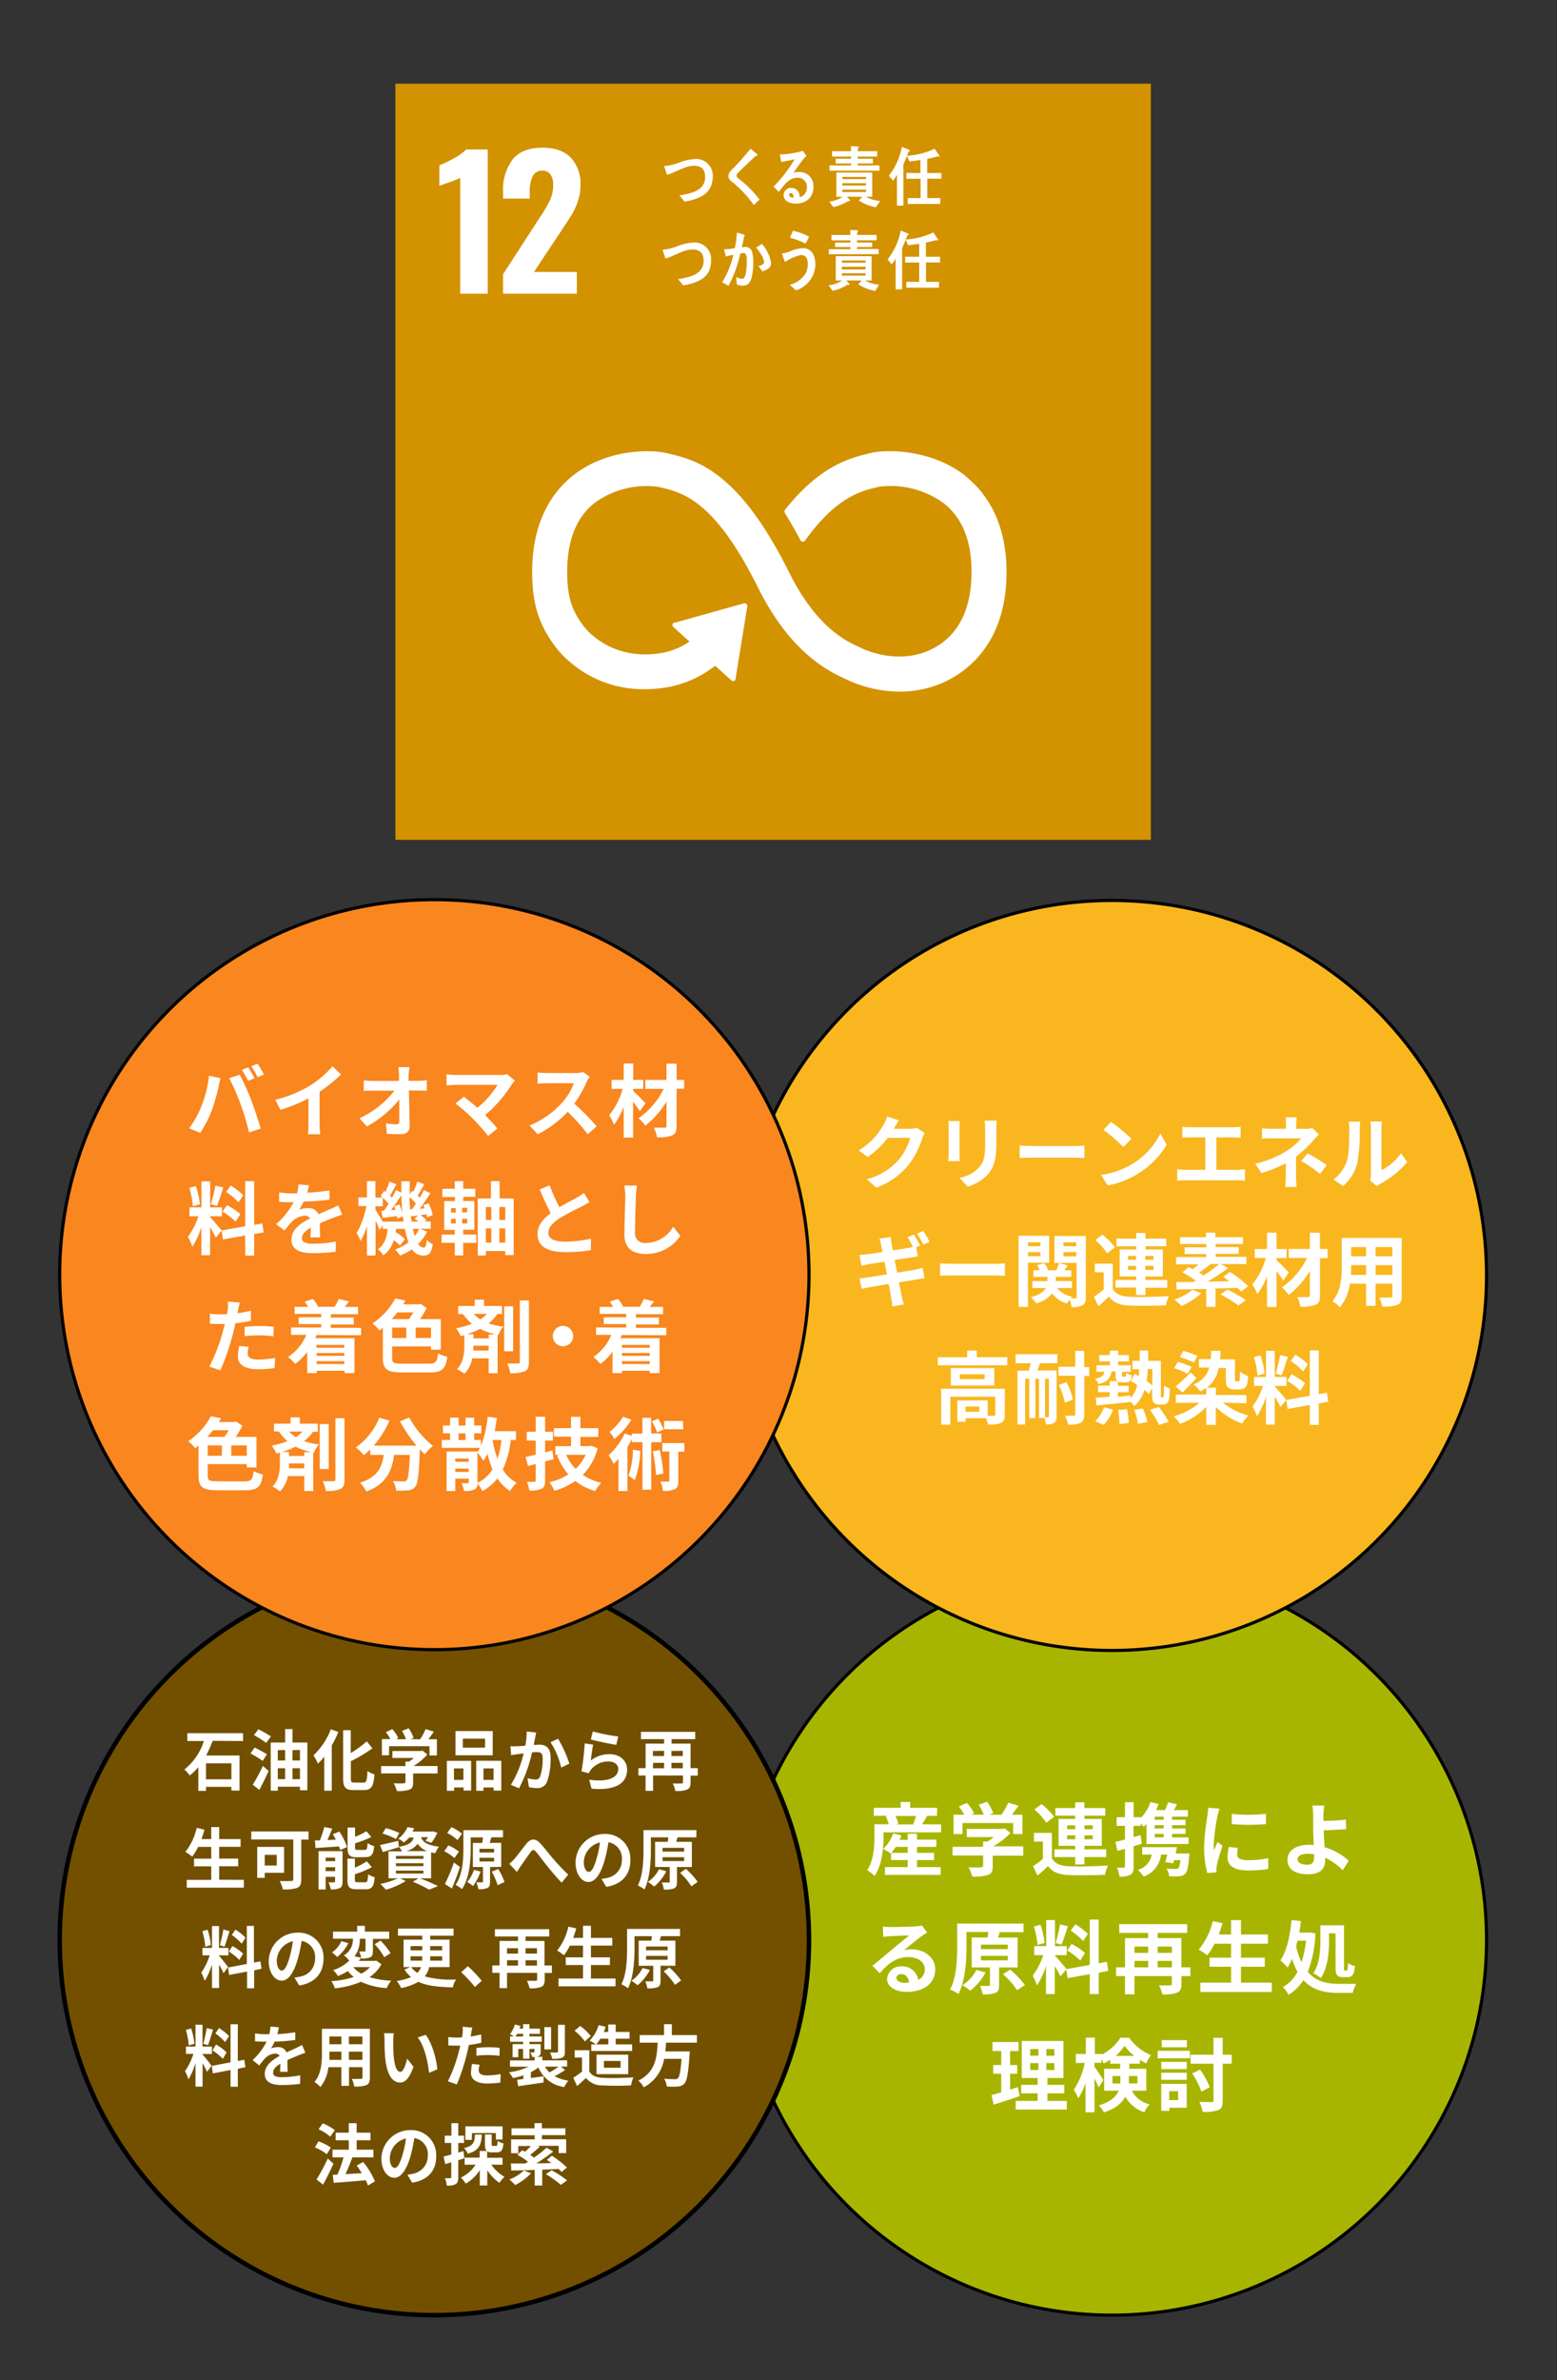 <svg id="レイヤー_1" data-name="レイヤー 1" xmlns="http://www.w3.org/2000/svg" viewBox="0 0 347 530"><rect x="0" y="0" width="347" height="530" fill="#333333" stroke="none"/><defs><style>.cls-1{fill:#d39200;}.cls-2{fill:#fff;}.cls-3{fill:#a8b500;}.cls-3,.cls-4,.cls-5,.cls-6{stroke:#000;stroke-miterlimit:10;}.cls-3,.cls-5,.cls-6{stroke-width:0.71px;}.cls-4{fill:#725000;}.cls-5{fill:#f9b61e;}.cls-6{fill:#f9861e;}</style></defs><rect class="cls-1" x="88.12" y="18.64" width="168.36" height="168.36"/><path class="cls-2" d="M102.56,39.63c-.29.15-1.14.48-2.54,1q-1.67.56-2.1.75V36.81a26,26,0,0,0,3.27-1.58,10.78,10.78,0,0,0,2.71-1.95h4.8V65.39h-6.14Z"/><path class="cls-2" d="M112.11,61.07l7.77-12,.47-.72a28.43,28.43,0,0,0,2.22-3.78,7.74,7.74,0,0,0,.71-3.35,3.94,3.94,0,0,0-.59-2.36A2,2,0,0,0,121,38a2.33,2.33,0,0,0-2.3,1.27,7.79,7.79,0,0,0-.64,3.49v1.46h-5.94V42.68a11.07,11.07,0,0,1,2.12-7.16q2.11-2.62,6.64-2.63,4.16,0,6.32,2.2a8.51,8.51,0,0,1,2.16,6.24,10.66,10.66,0,0,1-.56,3.45,15.44,15.44,0,0,1-1.3,2.89c-.51.85-1.29,2-2.34,3.61L119,60.55h9.56v4.84H112.11Z"/><path class="cls-2" d="M215.22,106c-7.47-5.9-17.37-6-21-5.16l-.42.1c-4.19,1-10.84,2.62-18.62,12.28l-.13.16-.1.12a.71.71,0,0,0-.12.38.61.61,0,0,0,.08.32l.18.3c1,1.63,2.21,3.74,3.25,5.67l0,.06a.66.66,0,0,0,.59.37.64.64,0,0,0,.46-.19,1.43,1.43,0,0,0,.14-.2c6.91-9.55,12.34-10.87,16-11.73l.44-.11a20.13,20.13,0,0,1,14.39,3.71c4.08,3.22,6.16,8.35,6.16,15.25,0,11.56-5.63,16.09-10.35,17.85-7.31,2.73-14.32-.93-14.37-.95l-.32-.16c-4-1.74-10-5.37-15.66-16.71-11.39-22.87-20.91-25-27.21-26.45l-.34-.08c-2.87-.65-12.84-1.11-20.67,5.14-4.09,3.27-9,9.62-9,21.31,0,7.13,1.47,11.83,5.23,16.78.82,1.13,9.26,12,25.56,8.84a24.55,24.55,0,0,0,10-4.66l3.59,3.24a.59.59,0,0,0,.82,0,.53.53,0,0,0,.15-.39V151l2.59-15.92v-.18a.55.55,0,0,0-.2-.42.5.5,0,0,0-.38-.15H166l-.16,0-15.26,4.27-.27,0a.69.69,0,0,0-.3.17.58.58,0,0,0,.05.83l.18.17,3.41,3.08A15.8,15.8,0,0,1,148,145.3c-11.8,2.25-17.62-5.47-17.84-5.78l-.09-.11c-2.74-3.6-3.66-6.66-3.66-12.12,0-6.91,2-12.05,6.05-15.26a19.54,19.54,0,0,1,14.12-3.64l.35.08c5.16,1.17,12.24,2.77,22,22.35,5.07,10.16,11.41,16.81,19.39,20.31A28.08,28.08,0,0,0,200.47,154a24.19,24.19,0,0,0,8.47-1.5c4.62-1.73,15.38-7.63,15.38-25.11,0-11.69-4.95-18-9.1-21.33"/><path class="cls-2" d="M154.83,44.35a11.8,11.8,0,0,1-2.3.54c-.38-.46-.74-1-1.15-1.37a17.75,17.75,0,0,0,3-.68c1.42-.51,2.77-1.43,2.77-3.38s-1-2.54-2.5-2.54c-2.06,0-4,1.46-6,2-.06-.2-.62-1.82-.62-1.89s.19-.09.28-.09a11.12,11.12,0,0,0,3.07-.75,11.64,11.64,0,0,1,3.75-.79,3.68,3.68,0,0,1,3.72,4C158.77,42.32,157.09,43.61,154.83,44.35Z"/><path class="cls-2" d="M168,45.67a23.84,23.84,0,0,0-3.72-4.2,10.53,10.53,0,0,0-1.08-.94,3.2,3.2,0,0,1-.61-.55,1.21,1.21,0,0,1-.24-.78A1.69,1.69,0,0,1,162.9,38c.59-.63,1.21-1.23,1.79-1.87.87-1,1.74-2,2.59-3l1.07.9a2.25,2.25,0,0,1,.41.34.2.2,0,0,1,.06.13c0,.21-.27.23-.41.21-.81.77-1.65,1.54-2.48,2.34-.35.33-.67.69-1,1-.16.16-.34.3-.49.48a.91.91,0,0,0-.3.57.55.55,0,0,0,.23.44c.52.49,1.1.91,1.63,1.37a24.54,24.54,0,0,1,3.28,3.54C168.83,44.83,168.41,45.27,168,45.67Z"/><path class="cls-2" d="M177.31,45.34c-1,0-2.68-.42-2.68-1.94a1.66,1.66,0,0,1,1.78-1.57,1.83,1.83,0,0,1,1.71,1.3,3.51,3.51,0,0,1,.12.79,2.19,2.19,0,0,0,1.58-2.14,2,2,0,0,0-2.16-2.2c-1.87,0-2.94,1.71-4.1,3.14-.39-.39-.77-.77-1.15-1.17a31,31,0,0,0,4.68-6.09c-1,.23-2,.42-3,.62l-.28-1.71a2.68,2.68,0,0,0,.4,0,12.65,12.65,0,0,0,1.64-.14,19.11,19.11,0,0,0,2.26-.41c.26-.06.52-.16.78-.24l.86,1.15a3.79,3.79,0,0,0-.38.32,12.49,12.49,0,0,0-.8,1c-.59.78-1.15,1.59-1.72,2.38a4.34,4.34,0,0,1,1.14-.13,3.08,3.08,0,0,1,3.29,3.25C181.32,44.22,179.35,45.34,177.31,45.34ZM176.26,43c-.23,0-.38.1-.38.39,0,.54.7.61,1,.61C176.84,43.56,176.72,43,176.26,43Z"/><path class="cls-2" d="M195.21,46.15a10.2,10.2,0,0,1-3.8-1.49l.76-.85h-3.42l.73.79a.17.17,0,0,1-.15.19.51.51,0,0,1-.23-.07,10.43,10.43,0,0,1-3.39,1.39l-.92-1.23a6.19,6.19,0,0,0,3-1.07h-1.4v-5.4h8v5.4H193a7.53,7.53,0,0,0,3.16.93ZM184.86,38V36.84h4.81V36.4h-3.43V35.34h3.43v-.47h-4.23v-1.2h4.21V32.54l1.53.1a.2.2,0,0,1,.2.18.28.28,0,0,1-.2.24v.61h4.32v1.2h-4.36v.47h3.39V36.4h-3.39v.44H196V38ZM193,39.39h-5.26v.49H193Zm0,1.4h-5.28v.52h5.28Zm0,1.44h-5.28v.52h5.28Z"/><path class="cls-2" d="M202.47,33.78c-.34,1-.72,1.91-1.14,2.82v9.19H199.9V38.92a5.41,5.41,0,0,1-.9,1.29l-.9-1.1A14.79,14.79,0,0,0,201,32.69l1.64.67a.2.2,0,0,1,.12.18C202.8,33.7,202.57,33.77,202.47,33.78Zm4.19,6v4.33h2.89v1.3h-7.24v-1.3h2.86V39.81H202V38.52h3.13V35.63c-.82.13-1.65.23-2.46.32l-.56-1.27a16.34,16.34,0,0,0,6.18-1.56l1.11,1.6a.2.2,0,0,1-.21.18.47.47,0,0,1-.22-.09,23.91,23.91,0,0,1-2.33.56v3.15h3.16v1.29Z"/><path class="cls-2" d="M154.54,63a11.8,11.8,0,0,1-2.3.54c-.38-.47-.74-1-1.15-1.38a16.78,16.78,0,0,0,2.95-.67c1.42-.51,2.77-1.44,2.77-3.38s-1-2.55-2.5-2.55c-2.06,0-4,1.46-6,2-.06-.2-.62-1.82-.62-1.9s.19-.08.28-.08A11.12,11.12,0,0,0,151,54.8a11.66,11.66,0,0,1,3.75-.8,3.68,3.68,0,0,1,3.72,4C158.48,61,156.8,62.25,154.54,63Z"/><path class="cls-2" d="M166.82,63.16a1.88,1.88,0,0,1-1.39.44,3,3,0,0,1-1.21-.28c-.05-.56-.08-1.11-.15-1.66a2.81,2.81,0,0,0,1.36.42c1,0,1-3.27,1-4.07,0-.6,0-1.67-.7-1.67a3.26,3.26,0,0,0-.74.12,28.34,28.34,0,0,1-2.63,7.18c-.48-.24-.94-.54-1.42-.78a20.24,20.24,0,0,0,2.5-6.14,16.81,16.81,0,0,0-1.7.41c0-.2-.36-1.52-.36-1.58a.06.06,0,0,1,.06-.06c.12,0,.22,0,.33,0a11,11,0,0,0,2-.25,23.61,23.61,0,0,0,.45-3.45l1.15.33a3.86,3.86,0,0,1,.48.16c.06,0,.15.06.15.15s-.1.16-.16.19c-.15.82-.31,1.64-.52,2.44A6.17,6.17,0,0,1,166,55a1.47,1.47,0,0,1,1.64,1.22,8,8,0,0,1,.24,2.2C167.9,59.72,167.71,62.29,166.82,63.16Zm3.07-2.73c-.27-.42-.57-.81-.87-1.21.36-.06,1.26-.28,1.26-.82,0-1-1.18-2.62-1.77-3.25.43-.28.86-.57,1.29-.84a8.24,8.24,0,0,1,2.06,4.31C171.86,59.78,170.64,60.17,169.89,60.43Z"/><path class="cls-2" d="M177.38,64.65c-.46-.42-.92-.85-1.4-1.23a6,6,0,0,0,3.56-2.51,4.67,4.67,0,0,0,.48-2.12c0-1.29-.42-2-1.57-2a10.42,10.42,0,0,0-3.5,1.55c-.08-.22-.67-1.71-.67-1.84s.12-.08.17-.08A8.34,8.34,0,0,0,176,56a8.34,8.34,0,0,1,2.88-.74c2,0,2.84,1.56,2.84,3.71A6.18,6.18,0,0,1,177.38,64.65Zm2.16-10.41a18,18,0,0,0-3.5-1.31c.24-.52.46-1,.69-1.55a13.6,13.6,0,0,1,3.59,1.31C180.08,53.21,179.82,53.73,179.54,54.24Z"/><path class="cls-2" d="M195.06,64.79a10.22,10.22,0,0,1-3.79-1.49l.75-.85h-3.41l.73.8a.19.19,0,0,1-.16.19.53.53,0,0,1-.23-.08,10.25,10.25,0,0,1-3.38,1.39l-.93-1.23a6.06,6.06,0,0,0,3-1.07h-1.39v-5.4h8v5.4h-1.47a7.45,7.45,0,0,0,3.15.94Zm-10.35-8.17V55.49h4.82V55H186.1V54h3.43v-.48H185.3v-1.2h4.21V51.19l1.52.1a.19.19,0,0,1,.2.17.27.27,0,0,1-.2.25v.6h4.33v1.2H191V54h3.38v1H191v.45h4.82v1.13ZM192.9,58h-5.27v.49h5.27Zm0,1.41h-5.28V60h5.28Zm0,1.44h-5.28v.52h5.28Z"/><path class="cls-2" d="M202.19,52.43c-.35,1-.72,1.91-1.14,2.82v9.18h-1.44V57.57a5.33,5.33,0,0,1-.9,1.29l-.9-1.1a14.83,14.83,0,0,0,2.94-6.43l1.64.68a.19.19,0,0,1,.13.17C202.52,52.34,202.28,52.41,202.19,52.43Zm4.18,6v4.33h2.9v1.3H202v-1.3h2.85V58.45h-3.13V57.17h3.13V54.28c-.82.13-1.64.23-2.46.32l-.56-1.27A16.35,16.35,0,0,0,208,51.76l1.11,1.61a.2.2,0,0,1-.21.17.45.45,0,0,1-.22-.08c-.77.21-1.54.41-2.33.56v3.15h3.16v1.28Z"/><circle class="cls-3" cx="247.8" cy="432" r="83.5"/><circle class="cls-4" cx="96.8" cy="432" r="83.5"/><path class="cls-2" d="M47.39,387.62a27.13,27.13,0,0,1-1.45,3.27h7.44v7.81H51.57v-.83H45.91v.89H44.2v-5.29a11.57,11.57,0,0,1-1.91,1.86A9.21,9.21,0,0,0,41.1,394a13.23,13.23,0,0,0,4.34-6.34H41.75v-1.74H54.17v1.74Zm4.18,5H45.91v3.57h5.66Z"/><path class="cls-2" d="M58.55,392.08a25.45,25.45,0,0,0-2.73-1.65l.92-1.31a26.79,26.79,0,0,1,2.75,1.49Zm-2.22,5.31a42.4,42.4,0,0,0,2.26-4.19l1.27,1.13c-.61,1.38-1.36,2.88-2.06,4.21Zm3-9.31a27.41,27.41,0,0,0-2.74-1.74l1-1.28a22.58,22.58,0,0,1,2.78,1.58ZM68.5,388v10.62H66.85v-.78H61.91v.88H60.33V388h3.21v-3h1.64v3Zm-6.59,1.69V392h1.63v-2.34Zm0,6.46h1.63v-2.43H61.91Zm3.27-6.46V392h1.67v-2.34Zm1.67,6.46v-2.43H65.18v2.43Z"/><path class="cls-2" d="M75.41,385.64a24.54,24.54,0,0,1-1.47,3v10.08H72.26v-7.58a15.57,15.57,0,0,1-1.4,1.57,14,14,0,0,0-1-1.87,15.29,15.29,0,0,0,3.86-5.79ZM81,396.93c.68,0,.79-.5.9-2.6a5,5,0,0,0,1.56.76c-.2,2.56-.64,3.49-2.31,3.49H78.77c-1.79,0-2.3-.59-2.3-2.69V385.25h1.7v5.09a24.07,24.07,0,0,0,3.57-2.6L83,389.29a34.34,34.34,0,0,1-4.81,2.87v3.75c0,.87.1,1,.78,1Z"/><path class="cls-2" d="M97.51,394.88H92.07v2c0,.92-.19,1.38-.88,1.63a7.93,7.93,0,0,1-2.74.29,8.26,8.26,0,0,0-.7-1.73c.91.05,2,.05,2.24,0s.37-.06.37-.27v-1.93H84.93v-1.62h5.43v-1h.8a10.7,10.7,0,0,0,1.09-.82H87.46v-1.54h6.35l.37-.08,1.06.86a13.88,13.88,0,0,1-3.07,2.56h5.34Zm-10.82-4.05H85.11v-3.61H87a11.9,11.9,0,0,0-1-1.53l1.43-.67A8,8,0,0,1,88.77,387l-.51.26h2.22a9.87,9.87,0,0,0-.89-1.86l1.49-.57a8.9,8.9,0,0,1,1.1,2.14l-.68.29h2.14A12.52,12.52,0,0,0,94.86,385l1.82.58c-.38.56-.81,1.16-1.19,1.68h1.88v3.61H95.72v-2.05h-9Z"/><path class="cls-2" d="M99.59,392.07H105v6.62h-1.68V398h-2.11v.74H99.59Zm1.58,1.69v2.56h2.11v-2.56Zm8.64-2.93h-8.29v-5.38h8.29Zm-1.71-3.69h-4.95v2h4.95Zm3.62,4.93v6.63H110V398h-2.25v.74h-1.62v-6.69ZM110,396.32v-2.56h-2.25v2.56Z"/><path class="cls-2" d="M119.25,387c-.09.45-.19,1-.29,1.53.46,0,.89-.06,1.19-.06,1.5,0,2.56.7,2.56,2.84a15.19,15.19,0,0,1-.81,5.46,2.24,2.24,0,0,1-2.32,1.37,8.32,8.32,0,0,1-1.7-.21l-.31-2a8.12,8.12,0,0,0,1.74.31,1,1,0,0,0,1.06-.64,12.42,12.42,0,0,0,.57-4.12c0-1.19-.48-1.35-1.37-1.35-.23,0-.58,0-1,.06a32,32,0,0,1-2.89,8l-1.83-.77a23.12,23.12,0,0,0,2.85-7l-1.21.15c-.4.07-1.15.17-1.57.25l-.17-2a10.87,10.87,0,0,0,1.51,0c.44,0,1.1-.05,1.82-.11a16.78,16.78,0,0,0,.3-3.16l2.11.22C119.42,386.1,119.33,386.58,119.25,387Zm7.62,5.7-1.8.88a17.45,17.45,0,0,0-2.38-5.66l1.69-.76A26.89,26.89,0,0,1,126.87,392.65Z"/><path class="cls-2" d="M131.67,392a6.67,6.67,0,0,1,4.17-1.41c2.47,0,3.92,1.61,3.92,3.41,0,2.7-2,4.79-7.92,4.27l-.54-2c4.24.61,6.49-.48,6.49-2.37,0-1-.88-1.68-2.11-1.68a4.92,4.92,0,0,0-3.93,1.76,3.65,3.65,0,0,0-.52.86l-1.63-.43a58.8,58.8,0,0,0,.71-6.22l1.89.28C132,389.3,131.77,391.12,131.67,392Zm6.11-5.31-.43,1.82c-1.43-.2-4.58-.9-5.68-1.19l.45-1.79A41,41,0,0,0,137.78,386.65Z"/><path class="cls-2" d="M155.51,395.37H153.9v1.47c0,.9-.19,1.37-.78,1.64a6.48,6.48,0,0,1-2.61.3,6.5,6.5,0,0,0-.58-1.67c.78.05,1.69,0,1.94,0s.34-.07.34-.33v-1.44h-6.66v3.41h-1.67v-3.41h-1.61v-1.64h1.61v-5.46H148v-1h-5.15v-1.62h12.09v1.62h-5.26v1h4.22v5.46h1.61Zm-10-5.5V391H148v-1.16Zm0,3.86H148v-1.2h-2.45Zm4.13-3.86V391h2.53v-1.16Zm2.53,3.86v-1.2h-2.53v1.2Z"/><path class="cls-2" d="M54.34,418.57v1.74H41.62v-1.74h5.46v-3H43.25v-1.71h3.83v-2.62H44.15a12.72,12.72,0,0,1-1.31,2.16,13.59,13.59,0,0,0-1.52-1.06A13,13,0,0,0,43.83,407l1.74.4c-.2.71-.43,1.41-.67,2.1h2.18v-2.68h1.77v2.68h4.77v1.72H48.85v2.62h4.23v1.71H48.85v3Z"/><path class="cls-2" d="M68.76,409.62H67.13v8.86c0,1.08-.24,1.6-.9,1.89a9.07,9.07,0,0,1-3.2.33,8.41,8.41,0,0,0-.69-1.87c1,.06,2.23,0,2.57,0s.45-.1.45-.42v-8.83H56v-1.79H68.76ZM59,417v1.13H57.32v-6.89h6V417ZM59,413v2.38h2.68V413Z"/><path class="cls-2" d="M75.64,407.83a14.66,14.66,0,0,1,1.71,3.44l-1.54.65a6,6,0,0,0-.26-.79c-1.86.14-3.79.26-5.23.35l-.14-1.68,1.1,0a24.23,24.23,0,0,0,1-3l1.75.37c-.33.86-.71,1.75-1.06,2.54l1.88-.09c-.21-.41-.44-.83-.66-1.22Zm.71,11.1c0,.77-.14,1.21-.61,1.46a4,4,0,0,1-2,.3,7.66,7.66,0,0,0-.54-1.57,10.07,10.07,0,0,0,1.25,0c.17,0,.22,0,.22-.22v-1H72.57v2.82H71v-8.54h5.34Zm-3.78-5.3v.78h2.12v-.78Zm2.12,3v-.87H72.57v.87Zm4.83-3.08c-1.66,0-2.06-.52-2.06-2.15v-4.48h1.67V409a21.81,21.81,0,0,0,2.55-1.24l1.07,1.28a25.44,25.44,0,0,1-3.62,1.4v.88c0,.53.09.59.63.59H81.3c.45,0,.55-.22.61-1.51a4.6,4.6,0,0,0,1.48.65c-.18,1.9-.62,2.45-1.92,2.45Zm1.86,5.57c.48,0,.58-.28.65-1.79a5.26,5.26,0,0,0,1.47.66c-.18,2.1-.6,2.68-2,2.68h-2c-1.66,0-2.07-.51-2.07-2.15v-4.67h1.66v2a15.55,15.55,0,0,0,2.66-1.4l1.12,1.3a20.68,20.68,0,0,1-3.78,1.57v1.19c0,.52.1.6.65.6Z"/><path class="cls-2" d="M93.6,418.23c1.44.54,3.07,1.25,4,1.74l-1.95.79A28.1,28.1,0,0,0,92,419l1.27-.77H89.14l1.29.6A17.06,17.06,0,0,1,86,420.77a16.67,16.67,0,0,0-1.24-1.29,16,16,0,0,0,3.89-1.25H86.58v-6h3a4.36,4.36,0,0,0-.67-1l0,.06c-1.22.38-2.54.78-3.6,1.09l-.62-1.55c1-.21,2.56-.58,4.06-.95l.14,1.34c2.25-.39,3-1,3.31-2.08h-1A8.35,8.35,0,0,1,90,410.26a4.27,4.27,0,0,0-1.26-.84,6.33,6.33,0,0,0,2.08-2.59l1.49.26c-.12.25-.23.49-.37.73h4.17l.26-.05,1.11.3a10.3,10.3,0,0,1-1.34,2.25l-1.3-.44a7.54,7.54,0,0,0,.55-.81H93.85c.3.95,1.11,1.77,4,2.12a5,5,0,0,0-.83,1.45c-.34-.06-.65-.12-.94-.2v5.79Zm-5.35-8.76a17.93,17.93,0,0,0-3-1.21l.74-1.2a17.53,17.53,0,0,1,3,1.07Zm0,4.42h6.12v-.64H88.21Zm0,1.63h6.12v-.64H88.21Zm0,1.65h6.12v-.65H88.21Zm7-5a4.25,4.25,0,0,1-2.16-1.61,4.58,4.58,0,0,1-2.59,1.61Z"/><path class="cls-2" d="M101.27,413.72A9.5,9.5,0,0,0,99,412.21l.92-1.3a8.77,8.77,0,0,1,2.36,1.4Zm1.24,2c-.52,1.59-1.18,3.3-1.81,4.78l-1.54-1a41.21,41.21,0,0,0,2-4.79Zm-.55-6a9.46,9.46,0,0,0-2.3-1.58l.94-1.3a10.06,10.06,0,0,1,2.37,1.46Zm7.25,6v3.26c0,.76-.1,1.17-.6,1.41a4.65,4.65,0,0,1-2,.26,7.79,7.79,0,0,0-.43-1.52h1.23c.16,0,.22,0,.22-.21v-3.21h-2.24v-5.35h2.08c.06-.41.13-.85.17-1.24h-2.74v2.51c0,2.62-.26,6.57-1.94,9a7.61,7.61,0,0,0-1.42-.94c1.59-2.3,1.73-5.67,1.73-8.08v-4.1h8.83v1.59h-2.59c-.14.43-.26.85-.37,1.24h2.56v5.35Zm-2.11,1a10.59,10.59,0,0,1-1.69,3.23,11.15,11.15,0,0,0-1.3-.91,7.06,7.06,0,0,0,1.5-2.69Zm-.24-4.24h3.26v-.82h-3.26Zm0,2h3.26v-.82h-3.26Zm4.18,1.68a13.82,13.82,0,0,1,1.39,2.9l-1.53.7a13.91,13.91,0,0,0-1.3-3Z"/><path class="cls-2" d="M114.7,413.84c.65-.71,1.74-2.24,2.62-3.32s1.91-1.27,2.94-.22,2.09,2.52,2.93,3.47a47.63,47.63,0,0,0,3.45,3.64l-1.46,1.79c-1-1-2.22-2.46-3.11-3.56s-1.94-2.51-2.6-3.3c-.5-.58-.77-.51-1.18,0-.56.75-1.57,2.22-2.17,3.07-.33.49-.66,1-.9,1.41L113.5,415A9.23,9.23,0,0,0,114.7,413.84Z"/><path class="cls-2" d="M135.12,420.14l-1.06-1.78a9,9,0,0,0,1.31-.23,4,4,0,0,0,3.23-4,3.64,3.64,0,0,0-3-3.93,31.3,31.3,0,0,1-.85,4c-.85,3-2.07,4.85-3.61,4.85s-2.87-1.81-2.87-4.33a6.43,6.43,0,0,1,6.49-6.36,5.53,5.53,0,0,1,5.72,5.8C140.51,417.34,138.68,419.56,135.12,420.14Zm-3.89-3.34c.59,0,1.14-.93,1.72-2.94a22.26,22.26,0,0,0,.75-3.6,4.61,4.61,0,0,0-3.59,4.31C130.11,416.07,130.68,416.8,131.23,416.8Z"/><path class="cls-2" d="M150.88,415.72V419c0,.81-.13,1.24-.66,1.48a5.79,5.79,0,0,1-2.27.25,5.92,5.92,0,0,0-.46-1.56c.62,0,1.3,0,1.5,0s.27,0,.27-.22v-3.24H146v-5.6h2.81a10.18,10.18,0,0,0,.13-1h-3.88v2.79c0,2.53-.2,6.36-1.44,8.81a6.29,6.29,0,0,0-1.48-.88c1.17-2.27,1.27-5.61,1.27-7.93v-4.4h11.79v1.61H151l-.3,1h3.49v5.6Zm-2.37.95a11.25,11.25,0,0,1-2.73,3.41,11.25,11.25,0,0,0-1.39-1.05,7.43,7.43,0,0,0,2.49-2.84Zm-.85-4.38h4.81v-.84h-4.81Zm0,2.1h4.81v-.86h-4.81Zm5.2,1.73a16.7,16.7,0,0,1,2.62,2.9l-1.39,1a15.23,15.23,0,0,0-2.51-3Z"/><path class="cls-2" d="M49.82,439.37a19.66,19.66,0,0,0-1-1.94v5.22H47.25V437.4a15.29,15.29,0,0,1-1.63,3.66,11.22,11.22,0,0,0-.76-1.83,13.94,13.94,0,0,0,1.87-3.85H45.11v-1.65h2.14v-4.87h1.56v4.87H50.9v1.65H48.81v.1c.41.44,1.75,2.1,2,2.52Zm-4.08-5.91A15.86,15.86,0,0,0,45.1,430l1.17-.32a16,16,0,0,1,.73,3.4ZM51.15,430c-.36,1.19-.77,2.6-1.13,3.47L49,433.1a30.05,30.05,0,0,0,.78-3.48Zm5.49,8.72v4H55.06V439l-4,.75-.25-1.65,4.2-.79v-8.48h1.58V437l1.44-.28.26,1.65Zm-4.84-5.4A11.66,11.66,0,0,1,54.18,435l-.85,1.41A11.85,11.85,0,0,0,51,434.53Zm2.06-.54a11.57,11.57,0,0,0-2.2-1.93l.81-1.19a10.69,10.69,0,0,1,2.25,1.8Z"/><path class="cls-2" d="M66.69,442.1l-1.06-1.77A10.76,10.76,0,0,0,67,440.1a4,4,0,0,0,3.22-4,3.64,3.64,0,0,0-3-3.93,31.65,31.65,0,0,1-.85,4c-.85,3-2.06,4.85-3.6,4.85s-2.88-1.81-2.88-4.33a6.43,6.43,0,0,1,6.5-6.36,5.52,5.52,0,0,1,5.71,5.8C72.08,439.31,70.26,441.52,66.69,442.1Zm-3.89-3.33c.6,0,1.15-.94,1.73-2.94a24.64,24.64,0,0,0,.75-3.6,4.61,4.61,0,0,0-3.6,4.31C61.68,438,62.25,438.77,62.8,438.77Z"/><path class="cls-2" d="M85,437.36a8,8,0,0,1-2.65,2.88,18.92,18.92,0,0,0,4.84.78,7.67,7.67,0,0,0-1,1.66,15.63,15.63,0,0,1-5.73-1.41,20.77,20.77,0,0,1-5.83,1.46,6.06,6.06,0,0,0-.79-1.59,20.82,20.82,0,0,0,5-.93,8.18,8.18,0,0,1-1.31-1.32A13.89,13.89,0,0,1,75.3,440a4.7,4.7,0,0,0-1.06-1.31,9.68,9.68,0,0,0,3.6-2.12,6.15,6.15,0,0,0-1.2-1.19,4,4,0,0,0,2-3.7H74.22V430.1H79.6v-1.28h1.72v1.28h5.42v1.62H83.11v2.68c0,.74-.12,1.17-.6,1.43a4.89,4.89,0,0,1-2,.25,6.16,6.16,0,0,0-.47-1.55c.5,0,1,0,1.2,0s.22-.05.22-.2v-2.63H80.18a5.91,5.91,0,0,1-1.18,3.9l1.49.31c-.17.24-.34.48-.52.71h3.6l.3-.06Zm-7.36-4.7a9.1,9.1,0,0,1-2.49,3.08,9,9,0,0,0-1.16-1,6.07,6.07,0,0,0,2.08-2.5ZM78.72,438a6.12,6.12,0,0,0,1.81,1.46A7.11,7.11,0,0,0,82.46,438Zm6.08-5.89a16.74,16.74,0,0,1,2.25,2.78l-1.4.91a15.86,15.86,0,0,0-2.15-2.9Z"/><path class="cls-2" d="M95.66,438a4.93,4.93,0,0,1-1,2.07,21.91,21.91,0,0,0,7,.68,4.51,4.51,0,0,0-.72,1.76c-3.07-.07-5.68-.3-7.7-1.23a12.46,12.46,0,0,1-3.83,1.39,8.21,8.21,0,0,0-1-1.57,13.42,13.42,0,0,0,3.2-.88,6.77,6.77,0,0,1-1.46-1.67l1.29-.55h-1.5v-6.11H94.1v-.88H88.69v-1.58h12.39v1.58H95.87v.88h4.33V438Zm-4.16-3.73h2.6v-.95H91.5Zm0,2.29h2.59c0-.16,0-.33,0-.49v-.48H91.5Zm.14,1.44a5.42,5.42,0,0,0,1.37,1.3,3.14,3.14,0,0,0,.82-1.3Zm6.89-2.41H95.87v.49c0,.15,0,.32,0,.48h2.67Zm-2.66-2.27v.95h2.66v-.95Z"/><path class="cls-2" d="M102.79,439.14l1.48-1.34a27.38,27.38,0,0,1,3.08,3.26l-1.51,1.37A30.06,30.06,0,0,0,102.79,439.14Z"/><path class="cls-2" d="M123,439.31h-1.61v1.47c0,.89-.19,1.37-.78,1.64a6.43,6.43,0,0,1-2.6.29,6.83,6.83,0,0,0-.58-1.66c.78,0,1.68,0,1.94,0s.34-.08.34-.33v-1.44H113v3.4h-1.67v-3.4h-1.61v-1.64h1.61v-5.46h4.12v-1h-5.15v-1.62h12.1v1.62h-5.27v1h4.22v5.46H123Zm-10-5.51V435h2.45V433.8Zm0,3.87h2.45v-1.2H113Zm4.13-3.87V435h2.54V433.8Zm2.54,3.87v-1.2h-2.54v1.2Z"/><path class="cls-2" d="M137.18,440.54v1.74H124.47v-1.74h5.46v-3h-3.84v-1.71h3.84v-2.62H127a12.11,12.11,0,0,1-1.32,2.16,12.59,12.59,0,0,0-1.51-1.06,13.09,13.09,0,0,0,2.5-5.32l1.75.4c-.2.71-.43,1.41-.67,2.1h2.18v-2.68h1.77v2.68h4.76v1.72H131.7v2.62h4.23v1.71H131.7v3Z"/><path class="cls-2" d="M147.21,437.69V441c0,.81-.13,1.24-.67,1.48a5.73,5.73,0,0,1-2.26.25,6.35,6.35,0,0,0-.47-1.56c.62,0,1.3,0,1.5,0s.27,0,.27-.22v-3.24h-3.24v-5.6h2.82c.05-.36.11-.71.12-1h-3.87v2.79c0,2.53-.2,6.35-1.45,8.81a6.1,6.1,0,0,0-1.48-.88c1.17-2.27,1.27-5.61,1.27-7.93v-4.4h11.8v1.61h-4.23l-.3,1h3.5v5.6Zm-2.38.95a10.94,10.94,0,0,1-2.73,3.4,12.27,12.27,0,0,0-1.39-1,7.34,7.34,0,0,0,2.49-2.84Zm-.85-4.38h4.81v-.84H144Zm0,2.1h4.81v-.86H144Zm5.21,1.73a17,17,0,0,1,2.61,2.9l-1.38.95a15.67,15.67,0,0,0-2.52-3Z"/><path class="cls-2" d="M46.15,461.33a20,20,0,0,0-1-1.93v5.22H43.57v-5.25A15.48,15.48,0,0,1,42,463a10.44,10.44,0,0,0-.77-1.83,14.08,14.08,0,0,0,1.87-3.85H41.44V455.7h2.13v-4.87h1.56v4.87h2.09v1.65H45.13v.1c.41.43,1.75,2.1,2,2.52Zm-4.09-5.9a15.28,15.28,0,0,0-.64-3.44l1.18-.32a15.36,15.36,0,0,1,.72,3.4Zm5.42-3.51c-.37,1.19-.78,2.6-1.13,3.46l-1.06-.31a28.53,28.53,0,0,0,.77-3.48ZM53,460.64v4H51.38v-3.72l-3.94.75L47.18,460l4.2-.79v-8.48H53v8.18l1.44-.28.25,1.65Zm-4.84-5.4A11.31,11.31,0,0,1,50.5,457l-.84,1.41a12.16,12.16,0,0,0-2.32-1.86Zm2-.54A11.81,11.81,0,0,0,48,452.77l.8-1.19a10.69,10.69,0,0,1,2.25,1.8Z"/><path class="cls-2" d="M61.81,452.93a34,34,0,0,0,4-.43l0,1.72a40.74,40.74,0,0,1-4.61.38,9.72,9.72,0,0,1-.81,1.51,4.6,4.6,0,0,1,1.6-.29A1.91,1.91,0,0,1,63.87,457c.73-.36,1.32-.61,1.9-.88s1-.49,1.57-.77l.71,1.73c-.45.13-1.2.43-1.68.62-.64.27-1.44.6-2.31,1,0,.83,0,1.94.06,2.62h-1.7c0-.45.06-1.16.07-1.81-1.06.64-1.62,1.22-1.62,2s.66,1,2.05,1a21.34,21.34,0,0,0,4-.42L66.88,464a32.46,32.46,0,0,1-4,.26c-2.23,0-3.87-.57-3.87-2.49s1.7-3.09,3.31-4a1.07,1.07,0,0,0-1-.51,3.35,3.35,0,0,0-2.2,1,15.87,15.87,0,0,0-1.32,1.64l-1.51-1.19a14.54,14.54,0,0,0,3.12-4.11h-.18c-.58,0-1.61,0-2.39-.09v-1.74a17.38,17.38,0,0,0,2.49.18H60a9.35,9.35,0,0,0,.28-1.71l1.87.16A13.84,13.84,0,0,1,61.81,452.93Z"/><path class="cls-2" d="M82.43,462.57c0,.95-.2,1.43-.76,1.7a6.53,6.53,0,0,1-2.72.31,7.14,7.14,0,0,0-.54-1.7c.79.05,1.73,0,2,0s.37-.09.37-.36v-2.23h-3v4.15h-1.7v-4.15H73.19a8.67,8.67,0,0,1-1.78,4.42,6.32,6.32,0,0,0-1.33-1.14c1.54-1.79,1.67-4.44,1.67-6.52v-5.31H82.43Zm-6.35-3.91v-1.83H73.42v.26c0,.48,0,1,0,1.57Zm-2.66-5.21v1.73h2.66v-1.73Zm7.34,0h-3v1.73h3Zm0,5.21v-1.83h-3v1.83Z"/><path class="cls-2" d="M87.64,454.55c0,1,0,2.08.09,3.16.19,2.14.62,3.61,1.51,3.61.67,0,1.23-1.74,1.5-2.93l1.41,1.81c-.93,2.59-1.82,3.5-3,3.5-1.56,0-2.9-1.47-3.3-5.46-.14-1.37-.15-3.11-.15-4a8.93,8.93,0,0,0-.12-1.51l2.18,0A12.33,12.33,0,0,0,87.64,454.55Zm9.82,6.23-1.85.76c-.23-2.39-1-6-2.52-7.85l1.79-.61C96.23,454.79,97.3,458.51,97.46,460.78Z"/><path class="cls-2" d="M105,452.9l-.11.56a24,24,0,0,0,2.36-.47v1.86a24.7,24.7,0,0,1-2.76.49c-.12.64-.27,1.29-.42,1.9a48,48,0,0,1-2.25,6.89l-2-.7a32.8,32.8,0,0,0,2.45-6.69c.1-.4.21-.82.3-1.25l-.94,0c-.68,0-1.21,0-1.71-.06l0-1.86a13.16,13.16,0,0,0,1.78.12c.41,0,.84,0,1.27-.05.06-.32.1-.61.13-.84a7.22,7.22,0,0,0,0-1.51l2.17.18C105.15,451.9,105,452.57,105,452.9Zm1.7,8.08c0,.65.42,1.14,1.94,1.14a16.16,16.16,0,0,0,2.94-.31l-.07,1.91a22.55,22.55,0,0,1-2.89.2c-2.37,0-3.66-.86-3.66-2.36a11.27,11.27,0,0,1,.25-2l1.69.18A5,5,0,0,0,106.66,461Zm2.15-5.13a23.48,23.48,0,0,1,2.49.13l0,1.78a19.74,19.74,0,0,0-2.44-.17,24.09,24.09,0,0,0-2.73.14V456C106.88,455.92,107.9,455.85,108.81,455.85Z"/><path class="cls-2" d="M125.93,460.92a19.16,19.16,0,0,1-2.33,1.37,9.24,9.24,0,0,0,3.07,1,6.28,6.28,0,0,0-.92,1.42,7.33,7.33,0,0,1-5.77-4.36,10.29,10.29,0,0,1-1.67,1.05v1.3l2.83-.39,0,1.39c-2,.29-4.1.59-5.65.83l-.25-1.44,1.4-.17v-.83a15.07,15.07,0,0,1-2.33.62,7.74,7.74,0,0,0-.89-1.28,15.07,15.07,0,0,0,4.37-1.25h-4.13v-1.39h5.5V458h-.56a4.52,4.52,0,0,0-.41-1c.32,0,.66,0,.76,0s.17-.05.17-.17v-.61H118v2.17h-1.43v-2.17h-1.06v1.85h-1.27v-2.92h2.33v-.52h-2.9v-1.19h.86c-.28-.18-.65-.4-.87-.52a6.77,6.77,0,0,0,1.1-2.14l1.23.32c-.07.21-.14.41-.22.61h.8v-1H118v1h2.35v1.14H118v.59h2.73v1.19H118v.52h2.5v1.68c0,.57-.09.83-.46,1a1.7,1.7,0,0,1-.67.15h1.5v.78h5.52v1.39H125Zm-9.35-7.47v-.59h-1.34c-.12.2-.23.41-.36.59Zm6.24,2.87h-1.5v-4.95h1.5Zm-1.36,3.85a5.24,5.24,0,0,0,1,1.28,14.51,14.51,0,0,0,2-1.28Zm4.43-3.34c0,.76-.14,1.13-.65,1.35a5.77,5.77,0,0,1-2.17.24,5.55,5.55,0,0,0-.49-1.4c.64,0,1.31,0,1.51,0s.27-.06.27-.24v-5.92h1.53Z"/><path class="cls-2" d="M131.33,461.22c.58,1,1.64,1.39,3.11,1.45a66.67,66.67,0,0,0,6.72-.12,9.58,9.58,0,0,0-.53,1.79c-1.69.09-4.54.12-6.22,0a4.59,4.59,0,0,1-3.82-1.65c-.62.58-1.24,1.16-2,1.79l-.82-1.85a19.7,19.7,0,0,0,1.94-1.36v-3.14h-1.63v-1.63h3.27Zm-1-6.68a10.68,10.68,0,0,0-2.28-2.35l1.25-1.08a11.61,11.61,0,0,1,2.36,2.25Zm2.48.67a11,11,0,0,0-1.4-.84,8.22,8.22,0,0,0,2-3.45l1.57.37a9.34,9.34,0,0,1-.43,1.15h1v-1.65h1.67v1.65h3.08v1.5h-3.08v1.27h3.66v1.47h-9.1v-1.47Zm1-1.27a8.72,8.72,0,0,1-.94,1.27h2.71v-1.27Zm-.87,7.89V457.5H140v4.33Zm1.65-1.42h3.72V458.9h-3.72Z"/><path class="cls-2" d="M148.42,454.83c0,.64-.08,1.3-.15,1.94h5.46s0,.53-.06.77c-.26,4-.55,5.71-1.12,6.37a2.05,2.05,0,0,1-1.53.68,17.32,17.32,0,0,1-2.41,0,4.36,4.36,0,0,0-.6-1.74,21.92,21.92,0,0,0,2.38.11.86.86,0,0,0,.68-.2c.36-.32.62-1.62.82-4.33H148a8.7,8.7,0,0,1-4.54,6.34,5.62,5.62,0,0,0-1.19-1.5c3.82-1.86,4.14-5.25,4.3-8.44h-4v-1.69h5.42v-2.43h1.74v2.43h5.59v1.69Z"/><path class="cls-2" d="M72.83,479.67a11.14,11.14,0,0,0-2.66-1.53L71,476.8a11.44,11.44,0,0,1,2.73,1.39Zm1.48,2.09c-.69,1.54-1.51,3.24-2.31,4.67l-1.45-1.13a46.71,46.71,0,0,0,2.5-4.67Zm-.71-6A10.66,10.66,0,0,0,71,474.11l.93-1.32a12.29,12.29,0,0,1,2.7,1.51ZM82,486.64a8.15,8.15,0,0,0-.48-1.18c-2.56.24-5.23.43-7.14.58l-.23-1.78,1.06-.05a27.76,27.76,0,0,0,1.35-3.85H74.1v-1.7h3.63v-2.1H74.8v-1.69h2.93v-2.11h1.76v2.11h3.07v1.69H79.49v2.1h3.73v1.7H78.53c-.46,1.25-1,2.62-1.53,3.74l3.63-.21a20.06,20.06,0,0,0-1.13-1.7l1.44-.8a17.44,17.44,0,0,1,2.62,4.33Z"/><path class="cls-2" d="M91.86,486l-1.06-1.77a10.4,10.4,0,0,0,1.31-.24,4,4,0,0,0,3.23-4,3.64,3.64,0,0,0-3-3.93,32,32,0,0,1-.85,4c-.85,3-2.07,4.85-3.61,4.85S85,483.18,85,480.67a6.43,6.43,0,0,1,6.49-6.37,5.53,5.53,0,0,1,5.72,5.81C97.25,483.24,95.42,485.46,91.86,486ZM88,482.71c.59,0,1.14-.94,1.72-2.95a22,22,0,0,0,.75-3.6,4.63,4.63,0,0,0-3.59,4.32C86.85,482,87.42,482.71,88,482.71Z"/><path class="cls-2" d="M103.49,480.57l-1.36.43v3.76c0,.82-.13,1.27-.55,1.55a3.58,3.58,0,0,1-2,.33,6.72,6.72,0,0,0-.42-1.64,9.24,9.24,0,0,0,1.17,0c.17,0,.24-.05.24-.25v-3.29l-1.34.41-.37-1.7c.48-.1,1.08-.27,1.71-.43v-2.58H99.12v-1.62h1.48v-2.79h1.53v2.79h1.29v1.62h-1.29v2.15l1.15-.35Zm6,1.43a9.16,9.16,0,0,0,2.94,2.69,7,7,0,0,0-1.13,1.35,10,10,0,0,1-2.7-2.81v3.39h-1.67v-3.41a9.11,9.11,0,0,1-3.14,3,7.22,7.22,0,0,0-1.07-1.35A7.92,7.92,0,0,0,106,482h-2.45v-1.58h3.35v-1.48h1.6c-.34-.26-.42-.74-.42-1.51v-2.16h1.5v2.14c0,.37,0,.4.31.4h.68c.25,0,.31-.13.33-1.11a3.57,3.57,0,0,0,1.31.55c-.15,1.56-.53,2-1.46,2h-1.12a2,2,0,0,1-1.06-.21v1.42H112V482Zm-2.11-6.71c-.12,2.26-.59,3.58-3.14,4.26a4.75,4.75,0,0,0-.8-1.25c2.06-.49,2.33-1.33,2.42-3Zm-2.23,1.17h-1.43v-3H112v2.94h-1.48v-1.44h-5.35Z"/><path class="cls-2" d="M118.35,483.91a12.87,12.87,0,0,1-3.54,2.62,13.78,13.78,0,0,0-1.28-1.25,9.35,9.35,0,0,0,3.22-2Zm2.49-.8v3.53h-1.67v-3.47c-2,.06-3.78.1-5.22.13l-.08-1.57c.89,0,2,0,3.18,0l.63-.38a17,17,0,0,0-2.39-1.57l1.12-1,.6.33a17.9,17.9,0,0,0,1.33-1.28h-2.83v1.61h-1.6v-3.08h5.25v-.91H114V473.9h5.12v-1.16h1.65v1.16H126v1.52h-5.22v.91h5.4v3.08h-1.67V477.8h-4.68l.44.22a27.54,27.54,0,0,1-2.11,1.79c.31.21.61.41.87.61a28.23,28.23,0,0,0,2.77-2.2l1.5.84a40.91,40.91,0,0,1-3.75,2.64l3.32-.05c-.34-.27-.67-.5-1-.73L123,480a22.53,22.53,0,0,1,3.36,2.62l-1.19,1c-.19-.19-.41-.43-.68-.67Zm2.09.12a24.83,24.83,0,0,1,3.45,2.26l-1.38,1a21.42,21.42,0,0,0-3.34-2.37Z"/><path class="cls-2" d="M209.74,406.23V408H196.9v1.06c0,2.48-.32,6.24-2,8.67a7.72,7.72,0,0,0-1.63-1.33c1.46-2.17,1.6-5.25,1.6-7.36v-2.85h3.2a8.53,8.53,0,0,0-.67-1.77l.39-.11h-3.06v-1.79h6v-1.29h2.11v1.29h6v1.79h-2.19c-.41.68-.8,1.35-1.14,1.88Zm-5.37,9.5h5.27v1.73H197.22v-1.73h5.08v-1.56h-3.72v-1.58l-.11.11a9,9,0,0,0-1.66-1,8.32,8.32,0,0,0,2.23-3.46l1.86.43a9.66,9.66,0,0,1-.39,1h1.79V408.3h2.07v1.32h4.31v1.61h-4.31v1.33h3.8v1.61h-3.8Zm-2.07-3.17v-1.33h-2.67a12.48,12.48,0,0,1-1,1.33Zm-2.74-8.21a8.23,8.23,0,0,1,.65,1.74l-.53.14h4.16l-.32-.09a14.92,14.92,0,0,0,.64-1.79Z"/><path class="cls-2" d="M228.06,413.19h-6.82v2.36c0,1.1-.23,1.65-1.1,1.95a10.72,10.72,0,0,1-3.43.34,9.71,9.71,0,0,0-.87-2.06c1.13.05,2.44.05,2.8,0s.46-.07.46-.32v-2.31h-6.81v-1.93h6.81v-1.17h1a11.61,11.61,0,0,0,1.36-1h-6v-1.83h7.95l.46-.1,1.33,1a17.12,17.12,0,0,1-3.84,3h6.69Zm-13.55-4.81h-2v-4.31h2.4a13.77,13.77,0,0,0-1.22-1.82l1.79-.8a9.54,9.54,0,0,1,1.61,2.32l-.63.3h2.78a12.09,12.09,0,0,0-1.12-2.21l1.86-.68a10.38,10.38,0,0,1,1.38,2.55l-.85.34h2.68a15.26,15.26,0,0,0,1.52-2.69l2.29.69c-.48.67-1,1.38-1.49,2h2.35v4.31h-2.07v-2.45h-11.3Z"/><path class="cls-2" d="M234.44,413.8c.69,1.18,1.93,1.68,3.74,1.75,2.12.09,6.3,0,8.75-.16a9.73,9.73,0,0,0-.66,2.06c-2.19.1-6,.14-8.11.05s-3.53-.6-4.59-2c-.71.69-1.43,1.37-2.34,2.13l-1-2.09a21.42,21.42,0,0,0,2.2-1.63v-3.86h-2v-1.93h4Zm-1.26-7.94a13.4,13.4,0,0,0-2.66-2.94l1.62-1.21a15.67,15.67,0,0,1,2.78,2.82Zm6.45,7.64H235v-1.72h4.62V411h-3.7v-6h3.7v-.72h-4.41v-1.7h4.41v-1.26h2.06v1.26h4.64v1.7h-4.64V405h3.86v6h-3.86v.78h4.85v1.72h-4.85v1.64h-2.06Zm-1.79-6.21h1.79v-.85h-1.79Zm1.79,2.25v-.88h-1.79v.88Zm2.06-3.1v.85h1.84v-.85Zm1.84,2.22h-1.84v.88h1.84Z"/><path class="cls-2" d="M254.48,410.52c-.6.19-1.22.39-1.84.57v4.5c0,1-.16,1.5-.7,1.84a4.51,4.51,0,0,1-2.46.39,7.59,7.59,0,0,0-.53-1.95c.64,0,1.26,0,1.47,0s.3-.07.3-.3v-3.92c-.58.18-1.15.34-1.68.48l-.46-2c.6-.14,1.34-.32,2.14-.53v-3.05h-1.86v-1.93h1.86v-3.33h1.92v3.33h1.61v.14a8.83,8.83,0,0,0,2.14-3.51l1.81.45a13,13,0,0,1-.55,1.34h2a15.21,15.21,0,0,0,.68-1.75l2,.46c-.24.44-.49.89-.72,1.29h3.13v1.46h-3.52v.69h3v1.22h-3v.73h3v1.2h-3v.78h3.68v1.47h-9.39v-4.43a7.13,7.13,0,0,1-.64.6c-.14-.19-.38-.47-.63-.76v.55h-1.61v2.52l1.57-.45Zm10.61,2.2a7,7,0,0,1-.07.74c-.18,2.23-.43,3.3-.89,3.76a2,2,0,0,1-1.36.55,17.61,17.61,0,0,1-2.22,0,3.75,3.75,0,0,0-.58-1.73,18.77,18.77,0,0,0,2,.1.88.88,0,0,0,.62-.16c.21-.19.37-.72.49-1.79h-1.42c-.05.25-.12.48-.17.7l-1.79-.27c.14-.48.3-1.06.44-1.67h-1.38a6,6,0,0,1-3.86,4.91,7.8,7.8,0,0,0-1.33-1.52,4.15,4.15,0,0,0,3.1-3.39h-2.11V411.3h7.74c-.09.46-.19.94-.3,1.42Zm-5.74-8.22h-2v.69h2Zm0,1.91h-2v.73h2Zm0,1.93h-2v.78h2Z"/><path class="cls-2" d="M271.34,404.28a47.06,47.06,0,0,0-.85,6.51,7.67,7.67,0,0,0,.08,1.15c.26-.61.54-1.23.79-1.81l1.1.87c-.5,1.47-1.08,3.4-1.27,4.34a4.54,4.54,0,0,0-.09.83c0,.2,0,.48,0,.73l-2.05.14a22.42,22.42,0,0,1-.69-5.79,50.2,50.2,0,0,1,.74-7c.05-.5.16-1.17.18-1.74l2.48.22C271.65,403.08,271.42,404,271.34,404.28Zm4.38,8.67c0,.78.67,1.25,2.48,1.25a20.88,20.88,0,0,0,4.45-.46l0,2.4a25.43,25.43,0,0,1-4.57.33c-3.05,0-4.52-1.08-4.52-2.9a10.68,10.68,0,0,1,.31-2.31l2,.2A6.06,6.06,0,0,0,275.72,413Zm6.41-9.07v2.28a47.16,47.16,0,0,1-7.61,0v-2.27A36.48,36.48,0,0,0,282.13,403.88Z"/><path class="cls-2" d="M294.94,404.14c0,.41,0,.83,0,1.3,1.42,0,3.49-.09,5-.27l.08,2.11c-1.49.12-3.58.21-5,.25,0,1.06.11,2.48.2,3.79a13.72,13.72,0,0,1,5.38,3l-1.36,2.1a13.87,13.87,0,0,0-3.92-2.78c0,.23,0,.45,0,.62,0,1.58-.8,3.07-3.77,3.07-2.54,0-4.61-.84-4.61-3.24,0-1.85,1.58-3.32,4.84-3.32a8.81,8.81,0,0,1,1,.06c-.05-1.39-.12-2.89-.12-3.83s0-2.13,0-2.89a12.93,12.93,0,0,0-.19-2.07h2.67A17.12,17.12,0,0,0,294.94,404.14Zm-3.63,11.06c1.13,0,1.54-.5,1.54-1.69,0-.16,0-.37,0-.62a9.67,9.67,0,0,0-1.45-.12c-1.38,0-2.21.48-2.21,1.24S290.07,415.2,291.31,415.2Z"/><path class="cls-2" d="M198.39,429.09c.94,0,4.73-.07,5.74-.16a7.51,7.51,0,0,0,1.34-.2l1.15,1.58c-.4.26-.83.51-1.24.81-.95.68-2.81,2.24-3.93,3.12a7,7,0,0,1,1.68-.19c3,0,5.3,1.87,5.3,4.46,0,2.8-2.12,5-6.41,5-2.46,0-4.32-1.13-4.32-2.9a3,3,0,0,1,3.17-2.76,3.54,3.54,0,0,1,3.77,3,2.56,2.56,0,0,0,1.47-2.4c0-1.6-1.59-2.68-3.68-2.68-2.72,0-4.49,1.44-6.38,3.6l-1.61-1.67c1.25-1,3.4-2.81,4.44-3.68s2.84-2.31,3.7-3.07c-.9,0-3.34.13-4.28.18-.48,0-1.05.09-1.45.14l-.08-2.3A12.57,12.57,0,0,0,198.39,429.09Zm3.19,12.41a8.2,8.2,0,0,0,1-.05c-.1-1.15-.76-1.89-1.72-1.89-.67,0-1.09.4-1.09.85C199.79,441.06,200.51,441.5,201.58,441.5Z"/><path class="cls-2" d="M222.66,438.07V442c0,1-.16,1.47-.83,1.76a7.54,7.54,0,0,1-2.84.3,7.55,7.55,0,0,0-.58-1.86c.78,0,1.63,0,1.87,0s.34-.06.34-.27v-3.86h-4.06v-6.66h3.53a11.88,11.88,0,0,0,.16-1.23h-4.86v3.33c0,3-.24,7.57-1.8,10.49a7.67,7.67,0,0,0-1.86-1c1.47-2.71,1.59-6.68,1.59-9.45v-5.24H228.1v1.91h-5.55l.25,0-.37,1.21h4.37v6.66Zm-3,1.13a13.26,13.26,0,0,1-3.42,4.06,12.88,12.88,0,0,0-1.73-1.24,9,9,0,0,0,3.11-3.39ZM218.62,434h6v-1h-6Zm0,2.5h6v-1h-6Zm6.52,2.06a20.83,20.83,0,0,1,3.28,3.45l-1.74,1.13a18.8,18.8,0,0,0-3.15-3.57Z"/><path class="cls-2" d="M236.33,440.07a22.19,22.19,0,0,0-1.27-2.3V444h-1.95v-6.26a17.91,17.91,0,0,1-2,4.36,12,12,0,0,0-.95-2.18,16.61,16.61,0,0,0,2.34-4.59h-2v-2h2.67v-5.8h1.95v5.8h2.62v2h-2.62v.13c.51.51,2.2,2.49,2.57,3Zm-5.11-7a17.72,17.72,0,0,0-.8-4.1l1.47-.39a17.91,17.91,0,0,1,.9,4.06Zm6.78-4.18c-.46,1.41-1,3.1-1.42,4.12l-1.33-.37a32.53,32.53,0,0,0,1-4.14Zm6.87,10.38V444h-2v-4.43l-4.94.89-.32-2,5.26-.94v-10.1h2v9.75l1.81-.34.32,2Zm-6.05-6.43a15.39,15.39,0,0,1,3,2l-1.06,1.69a14.94,14.94,0,0,0-2.91-2.22Zm2.56-.64a14.19,14.19,0,0,0-2.74-2.3l1-1.42a13.16,13.16,0,0,1,2.81,2.14Z"/><path class="cls-2" d="M265.3,440h-2v1.75c0,1.07-.23,1.63-1,1.95a8.31,8.31,0,0,1-3.26.36,7.83,7.83,0,0,0-.73-2c1,.05,2.11,0,2.43,0s.42-.09.42-.39V440h-8.34v4.06h-2.09V440h-2v-1.95h2v-6.5h5.15v-1.17h-6.44v-1.93h15.14v1.93H258v1.17h5.28v6.5h2Zm-12.47-6.56v1.39h3.06v-1.39Zm0,4.61h3.06v-1.43h-3.06Zm5.17-4.61v1.39h3.17v-1.39Zm3.17,4.61v-1.43H258v1.43Z"/><path class="cls-2" d="M283.44,441.47v2.07H267.52v-2.07h6.84v-3.56h-4.8v-2h4.8v-3.12h-3.67a13.89,13.89,0,0,1-1.65,2.57,18.25,18.25,0,0,0-1.89-1.26,15.17,15.17,0,0,0,3.13-6.34l2.18.48c-.25.85-.53,1.68-.83,2.5h2.73v-3.19h2.21v3.19h6v2.05h-6v3.12h5.3v2h-5.3v3.56Z"/><path class="cls-2" d="M293.15,430.5a26.2,26.2,0,0,1-1.7,8.56c1.83,2.14,4.24,2.66,6.91,2.68.73,0,3,0,3.9,0a7.55,7.55,0,0,0-.78,2h-3.23c-3,0-5.72-.59-7.77-2.86a10.07,10.07,0,0,1-3.31,3.28,7.63,7.63,0,0,0-1.26-1.72,8.07,8.07,0,0,0,3.26-3.4,16.39,16.39,0,0,1-1.23-2.87,12.37,12.37,0,0,1-1,1.92,13.09,13.09,0,0,0-1.58-1.58c1.42-2.06,2.14-5.46,2.48-9l2.09.25c-.11.87-.23,1.72-.37,2.57h2l.38-.05Zm-4,1.63c-.08.43-.19.84-.3,1.24a16.32,16.32,0,0,0,1.21,3.55,23.15,23.15,0,0,0,1-4.79Zm7.06-.14c0,2.48-.27,6.1-1.85,8.47a6.53,6.53,0,0,0-1.68-1.06c1.47-2.18,1.59-5.27,1.59-7.43V428.7h5.27v9.39c0,.62,0,.69.23.69h.37c.19,0,.25-.34.28-1.67a5.23,5.23,0,0,0,1.54.69c-.14,1.81-.58,2.43-1.64,2.43h-1c-1.37,0-1.67-.53-1.67-2.14v-7.62h-1.48Z"/><path class="cls-2" d="M227.23,466.72c-1.95.69-4.08,1.36-5.78,1.91l-.47-2.14,2.16-.59v-4.16h-1.79v-1.93h1.79v-3.12h-1.95v-2H227v2h-1.89v3.12h1.59v1.93h-1.59v3.54c.58-.18,1.17-.35,1.73-.55Zm10.52,1.08v1.91H226.36V467.8h4.89v-1.69h-3.67v-1.89h3.67v-1.53h-3.54v-8.23H237v8.23h-3.57v1.53h3.76v1.89h-3.76v1.69Zm-8.15-10.07h1.83v-1.48H229.6Zm0,3.18h1.83v-1.53H229.6Zm5.35-4.66H233.2v1.48H235Zm0,3.13H233.2v1.53H235Z"/><path class="cls-2" d="M252.23,465.53a6.18,6.18,0,0,0,4,3.05,5.06,5.06,0,0,0-1.2,1.75,7.5,7.5,0,0,1-4.23-3.49c-.75,1.42-2.17,2.67-4.77,3.51a7.92,7.92,0,0,0-1.12-1.56c2.71-.85,3.9-2,4.4-3.26h-3.24v-4.89h3.57v-1.13h-2.21v-.91a11.59,11.59,0,0,1-1.45.87,8.3,8.3,0,0,0-.52-1v.85H243.9v.85c.48.62,1.72,2.52,2,3l-1.06,1.63c-.19-.51-.55-1.27-.92-2v7.53h-2v-6.52a14.19,14.19,0,0,1-1.61,3.4,10,10,0,0,0-1-1.87,17.47,17.47,0,0,0,2.45-6h-2v-2H242v-3.63h2v3.63h1.61v.13a11,11,0,0,0,4.11-3.74h1.92a11.2,11.2,0,0,0,4.87,3.88,12.14,12.14,0,0,0-1.08,1.84,14.4,14.4,0,0,1-1.4-.81v.87h-2.34v1.13h3.77v4.89Zm-2.55-1.61c0-.2,0-.41,0-.61v-1.06h-1.75v1.67Zm3.1-6.15a12.09,12.09,0,0,1-2.15-2.23,11.32,11.32,0,0,1-2,2.23Zm-1.19,4.48v1.12a5.15,5.15,0,0,1,0,.55h1.9v-1.67Z"/><path class="cls-2" d="M258,456.64h7.19v1.66H258Zm6.48,12.68h-3.86V470h-1.82v-6h5.68ZM258.8,459.1h5.69v1.61H258.8Zm0,2.43h5.69v1.57H258.8Zm5.72-5.67h-5.61v-1.6h5.61Zm-3.95,9.77v2h2v-2Zm13.93-6.12h-2v8.13c0,1.25-.23,1.84-.95,2.18a9.14,9.14,0,0,1-3.51.42,9.23,9.23,0,0,0-.73-2.23c1.15.05,2.29.05,2.66.05s.48-.1.48-.44v-8.11h-5.11v-2h5.11v-3.76h2.05v3.76h2Zm-6.74,6.23a18.22,18.22,0,0,0-2.05-4.06l1.74-.86a17.24,17.24,0,0,1,2.16,3.93Z"/><circle class="cls-5" cx="247.8" cy="284" r="83.5"/><path class="cls-2" d="M199.25,251.27l-.06.08h3.56a5.41,5.41,0,0,0,1.54-.21l1.81,1.12a7.13,7.13,0,0,0-.58,1.27,18.38,18.38,0,0,1-3.09,5.92,16.46,16.46,0,0,1-7.15,5l-2.09-1.88a14.12,14.12,0,0,0,7.14-4.38,12.55,12.55,0,0,0,2.51-4.83h-5a20,20,0,0,1-4.46,4.28l-2-1.47a15.58,15.58,0,0,0,5.52-5.7,8.34,8.34,0,0,0,.8-1.86l2.59.85C199.92,250.08,199.46,250.88,199.25,251.27Z"/><path class="cls-2" d="M213.84,251v6c0,.45,0,1.14.06,1.54h-2.57c0-.33.09-1,.09-1.55v-6a13.52,13.52,0,0,0-.07-1.37h2.55A13.26,13.26,0,0,0,213.84,251Zm8.21.26v3.51c0,3.81-.75,5.46-2.06,6.91a10.53,10.53,0,0,1-4.3,2.55l-1.85-1.95a8.07,8.07,0,0,0,4.26-2.23c1.22-1.33,1.45-2.66,1.45-5.42V251.3a12.57,12.57,0,0,0-.11-1.77h2.68C222.08,250,222.05,250.59,222.05,251.3Z"/><path class="cls-2" d="M230.09,255.18h9.51c.84,0,1.62-.07,2.08-.11v2.79c-.43,0-1.33-.09-2.08-.09h-9.51c-1,0-2.2,0-2.85.09v-2.79C227.88,255.13,229.17,255.18,230.09,255.18Z"/><path class="cls-2" d="M252.17,259.29a16.69,16.69,0,0,0,6.44-6.89l1.39,2.5a18.92,18.92,0,0,1-6.56,6.55,19.27,19.27,0,0,1-6.57,2.5l-1.49-2.34A18.28,18.28,0,0,0,252.17,259.29Zm0-5.72-1.81,1.84a37.81,37.81,0,0,0-4.43-3.83l1.66-1.77A36.78,36.78,0,0,1,252.17,253.57Z"/><path class="cls-2" d="M265.19,251h9.63c.54,0,1.16-.06,1.67-.11v2.43c-.53,0-1.15-.07-1.67-.07h-3.73v7.23h4.69a10.87,10.87,0,0,0,1.67-.15v2.57a14.55,14.55,0,0,0-1.67-.09H264.11a15.15,15.15,0,0,0-1.74.09v-2.57a11.36,11.36,0,0,0,1.74.15h4.5v-7.23h-3.42c-.48,0-1.24,0-1.69.07v-2.43C264,251,264.69,251,265.19,251Z"/><path class="cls-2" d="M288.87,250.43v.92H291a5.5,5.5,0,0,0,1.47-.17l1.47,1.43c-.46.45-1,1-1.38,1.47a26.05,26.05,0,0,1-3.72,3.47c0,1.42,0,3.35,0,4.47,0,.71.07,1.72.13,2.27h-2.56a20.53,20.53,0,0,0,.15-2.27v-3a31.5,31.5,0,0,1-5.44,2.18l-1.37-2.09a22,22,0,0,0,7.23-3,11.76,11.76,0,0,0,3-2.64h-6.42c-.63,0-1.75,0-2.3.07v-2.32a16.08,16.08,0,0,0,2.27.12h3.06v-.92a11.69,11.69,0,0,0-.1-1.63H289A15.32,15.32,0,0,0,288.87,250.43Zm1.09,8.1,1.47-1.7a39.76,39.76,0,0,1,4.25,2.57l-1.49,2A27.28,27.28,0,0,0,290,258.53Z"/><path class="cls-2" d="M300.2,258.39c.49-1.53.51-4.87.51-7a6.57,6.57,0,0,0-.16-1.63h2.6a13.57,13.57,0,0,0-.12,1.61,39,39,0,0,1-.53,7.62,10.45,10.45,0,0,1-3.15,5.09l-2.17-1.44A8.41,8.41,0,0,0,300.2,258.39Zm5.33,3.19V251.25a8.87,8.87,0,0,0-.14-1.53H308a8.64,8.64,0,0,0-.13,1.55v9.26a11.21,11.21,0,0,0,4.38-3.74l1.36,1.95a19.59,19.59,0,0,1-6,4.84,3.47,3.47,0,0,0-.76.53l-1.49-1.22A6.92,6.92,0,0,0,305.53,261.58Z"/><path class="cls-2" d="M205.07,277.33l-.88.39.37,2.07c-.39,0-1.1.14-1.63.21l-3.54.55c.17.9.37,1.88.55,2.84,1.59-.27,3-.5,3.84-.66s1.35-.3,1.81-.43l.48,2.34c-.48,0-1.21.16-1.88.27l-3.85.62c.29,1.43.54,2.64.64,3.19s.3,1.17.46,1.73l-2.55.46c-.09-.67-.14-1.27-.25-1.8s-.3-1.72-.58-3.21c-1.83.3-3.49.59-4.25.73s-1.37.25-1.77.35l-.5-2.35c.48,0,1.27-.13,1.84-.2l4.27-.67c-.19-1-.37-1.93-.55-2.84l-3.47.57c-.57.11-1,.21-1.63.37l-.48-2.44c.57,0,1.1-.07,1.65-.13s2-.26,3.51-.51c-.15-.74-.27-1.33-.32-1.61a13.62,13.62,0,0,0-.36-1.35l2.5-.41c.05.36.11,1,.2,1.37,0,.25.14.85.3,1.64,1.49-.24,2.83-.46,3.47-.58.32,0,.69-.14,1-.21a24.21,24.21,0,0,0-1.22-2.15l1.4-.58A27.66,27.66,0,0,1,205.07,277.33Zm2.11-.82-1.4.62a19.22,19.22,0,0,0-1.43-2.44l1.4-.59A22.64,22.64,0,0,1,207.18,276.51Z"/><path class="cls-2" d="M212.37,281.4h9.52c.83,0,1.61-.07,2.07-.11v2.79c-.43,0-1.33-.09-2.07-.09h-9.52c-1,0-2.19,0-2.85.09v-2.79C210.16,281.35,211.45,281.4,212.37,281.4Z"/><path class="cls-2" d="M229.1,281.15V291H227V275.17h6.82v6Zm0-4.53v.87h2.78v-.87Zm2.78,3.1v-.92H229.1v.92Zm10.1,9.09c0,1-.16,1.5-.73,1.84a4.86,4.86,0,0,1-2.44.39,7.34,7.34,0,0,0-.43-1.65,8.51,8.51,0,0,0-.55.85,6.06,6.06,0,0,1-3.35-2.23,6.88,6.88,0,0,1-3.54,2.21,7,7,0,0,0-1.22-1.36c2-.53,2.92-1.29,3.35-2.07h-3v-1.54h3.35v-.93h-3.1v-1.47h1.38a7.34,7.34,0,0,0-.59-1.15l1.61-.44a5.47,5.47,0,0,1,.85,1.59h1.85c.21-.53.46-1.17.6-1.61l1.93.5c-.26.39-.53.78-.76,1.11h1.54v1.47h-3.44v.93h3.62v1.54h-3.3a5.39,5.39,0,0,0,3.39,1.93,3.11,3.11,0,0,0-.34.37,7.86,7.86,0,0,0,1,0c.21,0,.28-.09.28-.3v-7.58H235v-6H242ZM237,276.62v.87h2.86v-.87Zm2.86,3.13v-.95H237v.95Z"/><path class="cls-2" d="M248,287c.69,1.18,1.93,1.68,3.74,1.75,2.12.09,6.3,0,8.75-.16a9.73,9.73,0,0,0-.66,2.06c-2.2.1-6,.14-8.11.05s-3.53-.6-4.59-2c-.71.69-1.44,1.37-2.34,2.13l-1-2.09a21.42,21.42,0,0,0,2.2-1.63V283.3h-2v-1.93h4Zm-1.26-7.94a13.93,13.93,0,0,0-2.66-2.94l1.61-1.2a15.07,15.07,0,0,1,2.79,2.81Zm6.45,7.64H248.6V285h4.63v-.78h-3.7v-6h3.7v-.72h-4.41v-1.7h4.41v-1.26h2.05v1.26h4.64v1.7h-4.64v.72h3.87v6h-3.87V285h4.86v1.72h-4.86v1.64h-2.05Zm-1.79-6.2h1.79v-.85h-1.79Zm1.79,2.25v-.89h-1.79v.89Zm2.05-3.1v.85h1.85v-.85Zm1.85,2.21h-1.85v.89h1.85Z"/><path class="cls-2" d="M267.72,287.94a16,16,0,0,1-4.41,2.87,14.62,14.62,0,0,0-1.58-1.44,12.19,12.19,0,0,0,4-2.18Zm8.88-.36a9.2,9.2,0,0,0-.77-.79c-1.63,0-3.31.09-4.94.12V291h-2.07v-4l-6.59.12-.11-1.67,3.78,0c.17-.11.37-.2.56-.3a24.44,24.44,0,0,0-2.94-1.84l1.37-1.17.92.47a15.56,15.56,0,0,0,1.29-1.09h-5v-1.62h6.73v-.67H264v-1.5h4.85V277H263v-1.52h5.76v-1h2.11v1H277V277h-6.08v.68h5.14v1.5h-5.14v.67h6.86v1.62H272.1l1.61.9a51.09,51.09,0,0,1-4.59,3l4.87-.08c-.46-.34-.92-.68-1.36-1l1.47-1.06a20.77,20.77,0,0,1,4.07,3.18Zm-6.77-6.14a31.57,31.57,0,0,1-2.61,1.93,8.76,8.76,0,0,1,1,.64,35.87,35.87,0,0,0,3.52-2.57Zm3.74,5.7a29.29,29.29,0,0,1,4.07,2.37L276,290.68a28.09,28.09,0,0,0-4-2.46Z"/><path class="cls-2" d="M286,285.14c-.36-.57-.92-1.37-1.51-2.13v8h-2.12v-6.86a15.68,15.68,0,0,1-2.16,4A11.05,11.05,0,0,0,279.1,286a16.13,16.13,0,0,0,3-5.88h-2.46v-2h2.73v-3.65h2.12v3.65h2.24v2h-2.24v.48c.71.59,2.34,2.29,2.73,2.73Zm9.87-5h-1.69v8.29c0,1.23-.26,1.78-1,2.11a8.24,8.24,0,0,1-3.36.41,8.34,8.34,0,0,0-.71-2.13c1,0,2.07,0,2.37,0s.44-.11.44-.43v-5.38a20.68,20.68,0,0,1-4.71,5.37,8,8,0,0,0-1.52-1.74,17.13,17.13,0,0,0,5.6-6.54h-4.08v-2h4.71v-3.61h2.25v3.61h1.69Z"/><path class="cls-2" d="M312.4,288.54c0,1.13-.25,1.7-.95,2a8.31,8.31,0,0,1-3.41.37,7.86,7.86,0,0,0-.67-2c1,.06,2.16,0,2.48,0s.46-.11.46-.43v-2.65h-3.74v4.94h-2.12v-4.94h-3.62a10.11,10.11,0,0,1-2.23,5.26,8.13,8.13,0,0,0-1.66-1.37c1.93-2.12,2.09-5.28,2.09-7.76v-6.32H312.4Zm-7.95-4.66V281.7h-3.33V282c0,.57,0,1.21-.06,1.86Zm-3.33-6.2v2.06h3.33v-2.06Zm9.19,0h-3.74v2.06h3.74Zm0,6.2V281.7h-3.74v2.18Z"/><path class="cls-2" d="M224.49,302.18V304H209v-1.79h6.55v-1.49h2.15v1.49ZM223.92,315c0,1-.19,1.54-.88,1.86a7.1,7.1,0,0,1-2.87.33,5.66,5.66,0,0,0-.41-1.41h-4.57v.79h-1.84v-4.76h6.77v3.43c.6,0,1.15,0,1.34,0s.34-.07.34-.28V311h-10v6.22h-2.05v-8h14.2Zm-2.33-10.38v3.89h-9.68v-3.89ZM219.44,306h-5.52v1.09h5.52Zm-1.19,7.2h-3.06v1.15h3.06Z"/><path class="cls-2" d="M226.33,301.53h9.31v2h-3.85c-.19.58-.41,1.13-.62,1.63h4.31v10.18c0,.76-.11,1.23-.57,1.49a3.12,3.12,0,0,1-1.77.32,7.27,7.27,0,0,0-.41-1.43h-1.17V307h-.81v8.76h-1.37V307h-.92v10.19h-1.7v-12h2.52c.15-.52.31-1.07.44-1.63h-3.39Zm7.43,5.45h-.85v8.58h.65c.14,0,.2-.05.2-.21Zm9-.6h-1.11v8.52c0,1.05-.23,1.56-.84,1.92a6.07,6.07,0,0,1-2.74.4,9.05,9.05,0,0,0-.71-2c.83,0,1.63,0,1.89,0s.38-.08.38-.37v-8.52h-3.72v-2h3.72V300.8h2v3.62h1.11Zm-5.1,1.4a12.59,12.59,0,0,1,1.43,3.88l-1.8.66a13.83,13.83,0,0,0-1.33-3.95Z"/><path class="cls-2" d="M259.07,311.13a.22.22,0,0,0,.2-.09,1.14,1.14,0,0,0,.11-.55c0-.32.05-1,.05-2a4.72,4.72,0,0,0,1.29.7,16.09,16.09,0,0,1-.19,2.4,1.57,1.57,0,0,1-.5.9,1.53,1.53,0,0,1-.94.26h-.78a1.64,1.64,0,0,1-1.15-.42c-.28-.32-.39-.69-.39-2v-1.3l-.71,1.4a11,11,0,0,0-1-.95,7.33,7.33,0,0,1-2.29,3.61,5.14,5.14,0,0,0-.74-.92v0c-2.75.29-5.62.57-7.69.76l-.13-1.71,3.1-.22V310h-2.6v-1.47h2.6v-1h1.76c-.38-.22-.46-.66-.46-1.44v-.72h-.89c-.21,1.45-.85,2.33-2.9,2.81A3.73,3.73,0,0,0,244,307c1.49-.26,2-.74,2.13-1.57h-1.77V304h3v-.87h-2.35v-1.41h2.35v-1h1.86v1h2.36v1.41h-2.36V304H252v1.46h-1.95v.72c0,.32,0,.36.23.36h.41c.21,0,.26-.09.3-.82a3.81,3.81,0,0,0,1.25.5c-.12,1.27-.51,1.57-1.34,1.57H250a2.33,2.33,0,0,1-.87-.12v.9h2.41V310h-2.41V311l2.84-.25v.55a6.55,6.55,0,0,0,1.47-2.9c-.48-.34-1-.68-1.42-.94l.85-1.56.9.53c.06-.49.09-1,.11-1.54h-1.49V303H254c0-.73,0-1.47,0-2.27h1.9c0,.78,0,1.54,0,2.27h2.82v7.37a3.2,3.2,0,0,0,0,.69.16.16,0,0,0,.16.09Zm-15,5.33a8.57,8.57,0,0,0,2-3.1l2,.53a10,10,0,0,1-2.09,3.37Zm7.1-2.69a20.09,20.09,0,0,1,.41,3.06l-2.09.27a20.93,20.93,0,0,0-.29-3.14Zm3.54-.14a16.65,16.65,0,0,1,1,3l-2.11.41a15.08,15.08,0,0,0-.83-3.13Zm1.1-8.79a23.06,23.06,0,0,1-.26,2.66,16.12,16.12,0,0,1,1.27,1v-3.67Zm2.48,8.45a24,24,0,0,1,2.16,3.3l-2.16.69a19.91,19.91,0,0,0-2-3.37Z"/><path class="cls-2" d="M272.56,312.32a15.19,15.19,0,0,0,5.67,2.87,9.09,9.09,0,0,0-1.4,1.77,15.64,15.64,0,0,1-5.87-3.69v4h-2.14v-4a15.44,15.44,0,0,1-5.85,3.79,9.89,9.89,0,0,0-1.38-1.7,14.82,14.82,0,0,0,5.72-3h-5.26v-1.85h6.77V309a10.53,10.53,0,0,1-1.35.82,8.07,8.07,0,0,0-1.47-1.58,5.31,5.31,0,0,0,3.49-3.74h-2.28v-1.86h2.62c.05-.58.07-1.19.07-1.86l2.13,0c0,.68-.07,1.3-.13,1.9h3.33v4.27c0,.3,0,.46.06.53a.34.34,0,0,0,.23.09h.35a.81.81,0,0,0,.27-.05.86.86,0,0,0,.17-.45c0-.26,0-.88.06-1.66a6,6,0,0,0,1.79,1,8.27,8.27,0,0,1-.29,2,1.4,1.4,0,0,1-.71.78,2.73,2.73,0,0,1-1.08.19H275a2,2,0,0,1-1.32-.44c-.34-.34-.48-.73-.48-1.91v-2.43h-1.6a7.08,7.08,0,0,1-2.62,4.39h2v1.63h6.81v1.85Zm-7.87-6.43a17.25,17.25,0,0,0-3.05-1.26l.86-1.38a20.07,20.07,0,0,1,3.08,1.11ZM262,308.7a34.49,34.49,0,0,0,3.37-3.12l1.26,1.26c-1,1.12-2.09,2.23-3.08,3.23Zm4.06-5.28a19.45,19.45,0,0,0-3.12-1.25l.78-1.37a21.92,21.92,0,0,1,3.14,1.1Z"/><path class="cls-2" d="M285.37,313.29a24.64,24.64,0,0,0-1.28-2.3v6.22h-1.95V311a17.91,17.91,0,0,1-2,4.36,12.78,12.78,0,0,0-1-2.18,16.47,16.47,0,0,0,2.34-4.59h-2v-2h2.67v-5.8h1.95v5.8h2.62v2h-2.62v.13c.51.51,2.2,2.5,2.57,3Zm-5.12-7a17.55,17.55,0,0,0-.8-4.09l1.47-.39a17.2,17.2,0,0,1,.9,4.05Zm6.78-4.18c-.46,1.41-1,3.1-1.42,4.12l-1.32-.37a32.53,32.53,0,0,0,1-4.14Zm6.88,10.38v4.78h-2v-4.43l-4.94.89-.32-2,5.26-.94v-10.1h2v9.75l1.8-.34.32,2ZM287.85,306a15.08,15.08,0,0,1,3,2l-1.06,1.69a14.64,14.64,0,0,0-2.91-2.22Zm2.57-.64a14.28,14.28,0,0,0-2.75-2.3l1-1.42a13.5,13.5,0,0,1,2.82,2.14Z"/><circle class="cls-6" cx="96.8" cy="283.82" r="83.5"/><path class="cls-2" d="M46.58,239.54l2.58.53c-.16.52-.35,1.38-.42,1.77a41.85,41.85,0,0,1-1.51,5.34,24.6,24.6,0,0,1-2.62,5.06l-2.48-1a21.05,21.05,0,0,0,2.76-4.93A25.66,25.66,0,0,0,46.58,239.54Zm4.5.53,2.35-.76c.73,1.36,2,4.09,2.62,5.81s1.56,4.43,2.06,6.18l-2.62.85a55.51,55.51,0,0,0-1.85-6.25A50.13,50.13,0,0,0,51.08,240.07Zm5.63,0-1.42.62a22,22,0,0,0-1.38-2.46l1.4-.58C55.75,238.3,56.37,239.42,56.71,240.07Zm2.12-.81-1.41.6A19,19,0,0,0,56,237.43l1.4-.58A25.29,25.29,0,0,1,58.83,239.26Z"/><path class="cls-2" d="M69.11,241.72a22.72,22.72,0,0,0,5-4.3L76,239.24a32.29,32.29,0,0,1-4.77,3.84v7.16a12.48,12.48,0,0,0,.16,2.32H68.62a20.08,20.08,0,0,0,.12-2.32v-5.67a34.46,34.46,0,0,1-6.25,2.55l-1.12-2.23A28.39,28.39,0,0,0,69.11,241.72Z"/><path class="cls-2" d="M91.06,239.38c0,.39,0,.82,0,1.28h2.21a14,14,0,0,0,1.85-.14v2.35c-.57,0-1.24-.05-1.72-.05H91.13c.06,2.58.13,5.54.16,7.93,0,1.14-.64,1.79-2,1.79-1.08,0-2.07,0-3.08-.1l-.2-2.31a14.18,14.18,0,0,0,2.36.22c.44,0,.62-.23.62-.75,0-1.18,0-3,0-4.78a24.36,24.36,0,0,1-7.23,6L80.11,249a21,21,0,0,0,7.8-6.15H83.07c-.64,0-1.4,0-2,.07v-2.36a17.3,17.3,0,0,0,2,.13h5.86c0-.46,0-.89,0-1.28,0-.76-.11-1.33-.18-1.79h2.52A15.36,15.36,0,0,0,91.06,239.38Z"/><path class="cls-2" d="M114.11,241.37a29.37,29.37,0,0,1-6,6.92c1,1,2.06,2.16,2.75,3l-2.08,1.64a46.05,46.05,0,0,0-3.38-3.82,36.47,36.47,0,0,0-3.9-3.4l1.88-1.51c.71.53,1.88,1.49,3,2.46a19.43,19.43,0,0,0,4.5-5.1h-9.37c-.71,0-1.66.09-2,.12V239.2a17.08,17.08,0,0,0,2,.16h9.83a5.87,5.87,0,0,0,1.65-.19l1.77,1.45A6.53,6.53,0,0,0,114.11,241.37Z"/><path class="cls-2" d="M130.76,240.87a25.65,25.65,0,0,1-2.78,4.87,49,49,0,0,1,5,5.07l-2,1.75a40.92,40.92,0,0,0-4.47-5,23.38,23.38,0,0,1-6.66,5L118,250.61a19.86,19.86,0,0,0,7.26-5.08,13.71,13.71,0,0,0,2.64-4.34h-6c-.74,0-1.71.1-2.09.12V238.8a20.09,20.09,0,0,0,2.09.12h6.26a6.45,6.45,0,0,0,1.82-.23l1.45,1.08A9.4,9.4,0,0,0,130.76,240.87Z"/><path class="cls-2" d="M142.6,247.42c-.35-.56-.92-1.36-1.51-2.12v8H139v-6.86a15.86,15.86,0,0,1-2.16,4,10.24,10.24,0,0,0-1.08-2.11,16.14,16.14,0,0,0,3-5.88h-2.46v-2H139v-3.65h2.12v3.65h2.24v2h-2.24v.48c.71.58,2.34,2.28,2.73,2.72Zm9.87-5h-1.68v8.29c0,1.22-.27,1.77-1,2.11a8.45,8.45,0,0,1-3.36.4,8.15,8.15,0,0,0-.71-2.12c1,0,2.07,0,2.37,0s.45-.1.45-.42v-5.39a20.73,20.73,0,0,1-4.72,5.37A8,8,0,0,0,142.3,249a17.12,17.12,0,0,0,5.6-6.54h-4.08v-2h4.72v-3.62h2.25v3.62h1.68Z"/><path class="cls-2" d="M48.1,275.58a23.64,23.64,0,0,0-1.28-2.31v6.22H44.88v-6.25a18.66,18.66,0,0,1-2,4.36,12.45,12.45,0,0,0-1-2.18,16.34,16.34,0,0,0,2.34-4.59h-2v-2h2.68v-5.79h1.94v5.79h2.63v2H46.82V271c.52.52,2.2,2.5,2.57,3Zm-5.12-7a17.65,17.65,0,0,0-.8-4.09l1.47-.39a18,18,0,0,1,.91,4.06Zm6.78-4.18c-.46,1.42-1,3.1-1.41,4.13L47,268.12A33.09,33.09,0,0,0,48,264Zm6.88,10.38v4.79h-2V275.1l-4.94.88-.32-2,5.26-.94V263h2v9.74l1.81-.33.31,2Zm-6.06-6.43a14.77,14.77,0,0,1,3,2L52.49,272a15.24,15.24,0,0,0-2.9-2.21Zm2.57-.64a14.33,14.33,0,0,0-2.75-2.3l1-1.42a13.52,13.52,0,0,1,2.82,2.15Z"/><path class="cls-2" d="M68.44,265.57a44.2,44.2,0,0,0,5-.52l0,2.06a51.46,51.46,0,0,1-5.77.44,12.8,12.8,0,0,1-1,1.81,5.83,5.83,0,0,1,2-.36A2.4,2.4,0,0,1,71,270.37c.92-.43,1.66-.73,2.39-1.05s1.31-.58,2-.92l.88,2.06c-.57.16-1.5.51-2.11.74-.79.32-1.8.71-2.89,1.2,0,1,.06,2.31.08,3.12H69.2c0-.53.07-1.38.09-2.16-1.33.76-2,1.45-2,2.34s.83,1.24,2.57,1.24a29.06,29.06,0,0,0,5-.5l-.07,2.29a44.23,44.23,0,0,1-5,.3c-2.78,0-4.84-.67-4.84-3s2.13-3.68,4.15-4.73a1.38,1.38,0,0,0-1.24-.6A4.35,4.35,0,0,0,65.07,272a21.57,21.57,0,0,0-1.65,2l-1.89-1.42a17.18,17.18,0,0,0,3.91-4.89h-.23c-.72,0-2,0-3-.1v-2.08a21.72,21.72,0,0,0,3.12.22h.85a9.81,9.81,0,0,0,.35-2l2.34.19A17.24,17.24,0,0,1,68.44,265.57Z"/><path class="cls-2" d="M95.21,274.23a10.49,10.49,0,0,1-2,2.75,1.47,1.47,0,0,0,1.18.81c.44,0,.61-.34.69-1.74a4.89,4.89,0,0,0,1.37,1c-.32,2-.82,2.53-2.2,2.53a2.93,2.93,0,0,1-2.43-1.41,13.27,13.27,0,0,1-2.67,1.4,8.13,8.13,0,0,0-1.1-1.35,11.15,11.15,0,0,0,3-1.59,17,17,0,0,1-.82-3h-2c0,.23,0,.46-.09.67a14.39,14.39,0,0,1,2.11,1.63l-1.13,1.4a11.3,11.3,0,0,0-1.37-1.2,6,6,0,0,1-2.35,3.4,4.73,4.73,0,0,0-1.19-1.38c1.56-1.05,2-2.73,2.18-4.52h-1.1v-.8l-.71,1.05c-.17-.53-.53-1.35-.88-2.13v7.8H81.78V273a15.41,15.41,0,0,1-1.42,3.33,11.9,11.9,0,0,0-.88-1.79,18.7,18.7,0,0,0,2.16-6H79.88v-1.91h1.9V263h1.88v3.65h1.57a4.13,4.13,0,0,0-.39-.34l.78-1.15.3.23a21.47,21.47,0,0,0,.87-2.29l1.56.61c-.49.85-1,1.82-1.43,2.53.16.16.32.32.44.46.35-.6.65-1.19.9-1.72l1.19.59c0-.84,0-1.69,0-2.55h1.86c0,1,0,1.94,0,2.88l.52-.74.28.21a16.61,16.61,0,0,0,.87-2.27l1.58.59c-.5.88-1,1.84-1.46,2.53l.46.46c.34-.58.66-1.18.91-1.7l1.43.71c-.71,1.12-1.56,2.41-2.34,3.45l1.07-.07c-.09-.24-.2-.49-.3-.72l1.18-.43a10.45,10.45,0,0,1,.92,2.62l-1.25.54c0-.2-.07-.45-.14-.7l-1.32.18A6.68,6.68,0,0,1,95,271.68l-.34.3H96v1.63H93.56ZM89.91,272c0-.37-.09-.76-.14-1.15l-1.21.48a4,4,0,0,0-.07-.54l-3.24.38L85,269.59l.55,0c.33-.46.71-1,1.06-1.56a12.44,12.44,0,0,0-1.31-1.31v1.88H83.66v.76c.37.55,1.22,1.92,1.64,2.66ZM89,268.19a10.63,10.63,0,0,1,.7,2c-.13-1.29-.22-2.65-.25-4.07-.71,1.1-1.54,2.34-2.31,3.33l1-.07c-.09-.29-.18-.55-.28-.8Zm2.8,1.08c.29-.37.59-.82.89-1.28a11.24,11.24,0,0,0-1.42-1.43c0,1,.07,1.86.14,2.74ZM93.24,272a10.74,10.74,0,0,0-.85-.66l.8-.69-1.56.18-.11-.5c.06.59.13,1.14.22,1.67ZM92,273.61c.12.58.26,1.13.41,1.61a7.31,7.31,0,0,0,1-1.61Z"/><path class="cls-2" d="M103.23,274.9h2.93v1.84h-2.93v2.8h-1.87v-2.8H98.42V274.9h2.94v-1.06H99v-6.4h2.4v-.92H98.59V264.7h2.77V263h1.87v1.68h2.7v1.82h-2.7v.92h2.48v6.4h-2.48ZM100.51,270h1.06v-1h-1.06Zm0,2.43h1.06v-1.05h-1.06Zm3.61-3.48H103v1h1.13Zm0,2.43H103v1.05h1.13Zm10.36-4.5v12.58h-1.87v-.9h-4.33v1h-1.8v-12.7h2.94V263h1.93v3.84Zm-6.2,1.88v2.89h1.21v-2.89Zm0,7.92h1.21v-3.17h-1.21Zm4.33-7.92h-1.32v2.89h1.32Zm0,7.92v-3.17h-1.32v3.17Z"/><path class="cls-2" d="M124.67,268.79c1.45-.85,3-1.61,3.83-2.09a11.1,11.1,0,0,0,1.64-1.08l1.23,2.05c-.53.32-1.1.62-1.76,1a54.64,54.64,0,0,0-4.94,2.62c-1.47,1-2.46,2-2.46,3.23s1.22,1.95,3.68,1.95a27.38,27.38,0,0,0,5.8-.66l0,2.55a32.53,32.53,0,0,1-5.69.44c-3.52,0-6.2-1-6.2-4,0-1.95,1.24-3.42,2.94-4.67-.81-1.51-1.66-3.41-2.46-5.28l2.22-.91A40.57,40.57,0,0,0,124.67,268.79Z"/><path class="cls-2" d="M141.73,266.31c-.07,1.91-.21,5.88-.21,8.08a2.14,2.14,0,0,0,2.44,2.37,7.07,7.07,0,0,0,6.06-3.61l1.62,2a9.18,9.18,0,0,1-7.69,4.07c-2.91,0-4.79-1.27-4.79-4.3,0-2.38.18-7,.18-8.56a11.27,11.27,0,0,0-.23-2.39l2.85,0C141.86,264.7,141.77,265.6,141.73,266.31Z"/><path class="cls-2" d="M53.06,291.75l-.14.67c1-.14,2-.33,3-.56v2.21a31.94,31.94,0,0,1-3.46.59c-.16.76-.34,1.54-.53,2.26a54.59,54.59,0,0,1-2.82,8.21l-2.46-.84a38.73,38.73,0,0,0,3.07-8c.12-.48.26-1,.37-1.49-.41,0-.8,0-1.17,0-.85,0-1.53,0-2.15-.07l0-2.22a17,17,0,0,0,2.23.15c.52,0,1.05,0,1.6-.06.07-.39.12-.72.16-1a9.36,9.36,0,0,0,0-1.79l2.71.22C53.29,290.56,53.13,291.36,53.06,291.75Zm2.13,9.62c0,.78.53,1.36,2.42,1.36a20.88,20.88,0,0,0,3.69-.37l-.09,2.27a29.2,29.2,0,0,1-3.62.25c-3,0-4.58-1-4.58-2.82a11.79,11.79,0,0,1,.32-2.37l2.1.21A6.14,6.14,0,0,0,55.19,301.37Zm2.69-6.11a30.19,30.19,0,0,1,3.12.16l-.06,2.12a27.22,27.22,0,0,0-3-.21,29,29,0,0,0-3.42.18v-2.07C55.47,295.35,56.74,295.26,57.88,295.26Z"/><path class="cls-2" d="M70.53,297.26c-.09.25-.18.48-.28.71H79v7.76h-2.2v-.51H70.58v.51H68.47V301a13,13,0,0,1-2.69,2.71,11.73,11.73,0,0,0-1.58-1.57,10.77,10.77,0,0,0,4.06-4.91h-3.4v-1.65h6.71v-.76h-5v-1.52h5v-.75H65.66V291h3a7.72,7.72,0,0,0-.77-1.18l1.86-.59a6.82,6.82,0,0,1,1.14,1.74l-.09,0h3.9l-.13,0a8.89,8.89,0,0,0,.92-1.74l2.31.55c-.36.46-.69.87-1,1.22h3v1.63H73.72v.75h5.13v1.52H73.72v.76h6.76v1.65Zm0,2.2v.64h6.18v-.64Zm6.18,1.8H70.58v.64h6.18Zm0,2.47v-.66H70.58v.66Z"/><path class="cls-2" d="M95.49,303.64c1.63,0,1.91-.36,2.14-2.3a8.51,8.51,0,0,0,2.06.76c-.37,2.71-1.13,3.5-4,3.5h-6c-3.37,0-4.36-.65-4.36-3.25v-6.7c-.25.21-.5.41-.76.6A7.8,7.8,0,0,0,83,294.69a15.69,15.69,0,0,0,5.09-5.56l2.28.44c-.17.29-.33.57-.53.85h3.44l.41-.12,1.41.94a22.62,22.62,0,0,1-1.49,2.48h4.63v6.8H96.06v-.71H87.39v2.52c0,1.13.31,1.31,2.22,1.31Zm-6.93-11.41c-.39.5-.81,1-1.25,1.49h3.82a16,16,0,0,0,1-1.49Zm-1.17,5.7h3.16v-2.32H87.39Zm8.67-2.32H92.64v2.32h3.42Z"/><path class="cls-2" d="M110.87,292.55a9,9,0,0,1-2,2.12,17.18,17.18,0,0,0,3.31.73,4.86,4.86,0,0,0-1.1,1.84l-.18,0v8.54h-2v-3.33h-3.65a6.51,6.51,0,0,1-1.75,3.42,8.94,8.94,0,0,0-1.67-1c1.47-1.44,1.65-3.7,1.65-5.1v-2.46l-.78.21a9.91,9.91,0,0,0-1.06-1.76,18.71,18.71,0,0,0,3.54-1,11.55,11.55,0,0,1-2-2.16h-1.08v-1.81h3.71v-1.4h2.07v1.4h4v1.81Zm-.35,4.57A14.94,14.94,0,0,1,107,295.9a16.86,16.86,0,0,1-3,1.18h1.52V298h3.4v-.85Zm-1.62,3.6v-1.09h-3.4v.09c0,.3,0,.64,0,1Zm-3.38-8.17a10.48,10.48,0,0,0,1.52,1.24,6.94,6.94,0,0,0,1.47-1.24Zm8.84,8.33h-2v-10h2Zm3.52-11.31v13.68c0,1.17-.23,1.75-.92,2.07a7.46,7.46,0,0,1-3.24.43,8.53,8.53,0,0,0-.69-2.15c1,0,2,0,2.37,0s.45-.11.45-.39V289.57Z"/><path class="cls-2" d="M127.74,297.49a2.27,2.27,0,1,1-2.27-2.27A2.29,2.29,0,0,1,127.74,297.49Z"/><path class="cls-2" d="M138.56,297.26c-.09.25-.18.48-.28.71H147v7.76H144.8v-.51h-6.19v.51h-2.1V301a13.09,13.09,0,0,1-2.7,2.71,11.64,11.64,0,0,0-1.57-1.57,10.81,10.81,0,0,0,4-4.91h-3.4v-1.65h6.72v-.76h-5v-1.52h5v-.75h-5.92V291h3a8.49,8.49,0,0,0-.76-1.18l1.86-.59a6.77,6.77,0,0,1,1.13,1.74l-.09,0h3.9l-.13,0a9.53,9.53,0,0,0,.93-1.74l2.3.55c-.36.46-.69.87-1,1.22h3v1.63h-6.06v.75h5.14v1.52h-5.14v.76h6.77v1.65Zm.05,2.2v.64h6.19v-.64Zm6.19,1.8h-6.19v.64h6.19Zm0,2.47v-.66h-6.19v.66Z"/><path class="cls-2" d="M54.39,329.86c1.63,0,1.91-.36,2.14-2.3a8.21,8.21,0,0,0,2.06.76c-.38,2.71-1.14,3.51-4,3.51h-6c-3.36,0-4.35-.66-4.35-3.26v-6.7c-.25.21-.5.41-.77.6a7.49,7.49,0,0,0-1.52-1.56A15.65,15.65,0,0,0,47,315.35l2.29.44c-.18.29-.34.57-.53.85h3.44l.4-.12,1.42.94a23.26,23.26,0,0,1-1.49,2.48h4.63v6.8H55V326H46.29v2.52c0,1.13.3,1.31,2.22,1.31Zm-6.93-11.41c-.39.5-.81,1-1.26,1.49H50a14.7,14.7,0,0,0,1-1.49Zm-1.17,5.7h3.16v-2.32H46.29ZM55,321.83H51.54v2.32H55Z"/><path class="cls-2" d="M69.77,318.77a9.08,9.08,0,0,1-2,2.12,17.28,17.28,0,0,0,3.32.73,4.74,4.74,0,0,0-1.1,1.84l-.18,0V332h-2v-3.33H64.15a6.51,6.51,0,0,1-1.75,3.42A8.94,8.94,0,0,0,60.73,331c1.47-1.43,1.65-3.7,1.65-5.1v-2.46l-.78.21a9.91,9.91,0,0,0-1.06-1.76,18.92,18.92,0,0,0,3.54-1,11.55,11.55,0,0,1-1.95-2.16H61.05V317h3.7v-1.4h2.08V317h4v1.81Zm-.36,4.57a15,15,0,0,1-3.56-1.22,16.86,16.86,0,0,1-3,1.18H64.4v.89h3.4v-.85Zm-1.61,3.6v-1.09H64.4v.09a8.87,8.87,0,0,1,0,1Zm-3.38-8.17A9.4,9.4,0,0,0,65.94,320a7.2,7.2,0,0,0,1.47-1.24Zm8.84,8.33h-2v-10h2Zm3.52-11.31v13.68c0,1.17-.23,1.75-.92,2.07a7.49,7.49,0,0,1-3.24.43,8.53,8.53,0,0,0-.69-2.15c1,0,2,0,2.37,0s.45-.11.45-.39V315.79Z"/><path class="cls-2" d="M91.22,315.63a20.49,20.49,0,0,0,5.26,6.31,10.1,10.1,0,0,0-1.79,1.9c-.37-.34-.74-.73-1.13-1.14v.13c-.19,5.35-.41,7.44-1,8.18a2.12,2.12,0,0,1-1.61.83,18.06,18.06,0,0,1-2.67.06,5.05,5.05,0,0,0-.7-2.13c1,.07,1.9.09,2.34.09a.83.83,0,0,0,.71-.25c.36-.37.55-1.95.71-5.65H87.82c-.44,3.4-1.59,6.43-6.18,8.15a7.3,7.3,0,0,0-1.4-1.95c4-1.29,4.92-3.61,5.28-6.2h-3v-1.24A15,15,0,0,1,81.11,324a13.35,13.35,0,0,0-1.81-1.71,14.64,14.64,0,0,0,5.22-6.62l2.27.65a21.4,21.4,0,0,1-3.5,5.58h9.56a29.77,29.77,0,0,1-3.7-5.43Z"/><path class="cls-2" d="M113.83,320.61a21.46,21.46,0,0,1-1.77,6.61,8,8,0,0,0,3.08,2.94,7.54,7.54,0,0,0-1.47,1.84,9.27,9.27,0,0,1-2.8-2.81,11.51,11.51,0,0,1-3.35,2.83,8.55,8.55,0,0,0-1.1-1.7,1.35,1.35,0,0,1-.71,1.35,5.22,5.22,0,0,1-2.3.31,6.17,6.17,0,0,0-.57-1.73c.57,0,1.17,0,1.37,0s.26-.06.26-.23v-.78h-3V332H99.53v-8.8h6.89v.12c.2-.3.37-.62.55-.93H98.45v-1.76h1.84v-1.49H98.72v-1.73h1.57v-1.74h1.92v1.74h1.54v-1.74h1.93v1.74h1.59v1.73h-1.59v1.49h1.5v1.29a23,23,0,0,0,1.49-6.46l2.08.28c-.15,1-.31,2-.5,2.94H115v1.95Zm-12.37,4.15v.72h3v-.72Zm3,3V327h-3v.75Zm-2.26-7.11h1.54v-1.49h-1.54Zm4.21,9.53a8.18,8.18,0,0,0,3.35-3,22,22,0,0,1-1.11-3.47,12.36,12.36,0,0,1-.93,1.56,11.74,11.74,0,0,0-1.31-1.83v6.75Zm3.35-9.53,0,0a25.75,25.75,0,0,0,1.1,4.16,19.32,19.32,0,0,0,.89-4.18Z"/><path class="cls-2" d="M123.38,324.9c-.62.18-1.26.35-1.9.51v4.24c0,1-.19,1.52-.8,1.86a5.9,5.9,0,0,1-2.69.37,8.08,8.08,0,0,0-.58-1.92c.69,0,1.42,0,1.64,0s.34-.09.34-.35V326l-1.72.42-.55-2c.66-.14,1.42-.3,2.27-.51v-3.14h-2V318.8h2v-3.34h2.09v3.34h1.74v1.95h-1.74v2.63l1.63-.41Zm9.81-2.39a13,13,0,0,1-3.31,5.88,12.29,12.29,0,0,0,4.11,1.79,9,9,0,0,0-1.35,1.82,13.08,13.08,0,0,1-4.41-2.23,16,16,0,0,1-4.68,2.18,8.44,8.44,0,0,0-1.11-1.91,13.76,13.76,0,0,0,4.23-1.74,14.89,14.89,0,0,1-2.51-4.22l.53-.16h-.92V322h3.49V319.9h-3.81V318h3.81v-2.53h2.09V318h4v1.95h-4V322h2.12l.38-.09Zm-7,1.41a10.27,10.27,0,0,0,2.09,3.14,9.88,9.88,0,0,0,2.24-3.14Z"/><path class="cls-2" d="M145.13,321.12V331.7h-1.94V321.12h-2.36v-.72c-.3.6-.66,1.22-1,1.81V332h-2v-7.15a14.29,14.29,0,0,1-1.08,1.11,10.82,10.82,0,0,0-1.13-1.94,14.64,14.64,0,0,0,3.6-4.84l1.59.55v-.52h2.36V315.7h1.94v3.49h2.29v1.93Zm-4.41-5a17.54,17.54,0,0,1-3.79,4.29,10.71,10.71,0,0,0-1.08-1.58,12.43,12.43,0,0,0,3-3.38Zm2,6.94a22.3,22.3,0,0,1-1.24,6.54,14.65,14.65,0,0,0-1.42-1,17.88,17.88,0,0,0,1-5.81Zm3.74-4.11a15.49,15.49,0,0,0-1.17-2.48l1.4-.58a13.47,13.47,0,0,1,1.2,2.41Zm.58,3.9a43.55,43.55,0,0,1,.8,5.26l-1.63.32a37.61,37.61,0,0,0-.71-5.28Zm5.49.39h-1.36v6.45c0,1-.14,1.56-.76,1.89a5.78,5.78,0,0,1-2.66.38,7.49,7.49,0,0,0-.57-2.06c.73,0,1.47,0,1.69,0s.3-.06.3-.29v-6.41H147.6v-1.88h4.9Zm-.26-5H148V316.4h4.2Z"/></svg>